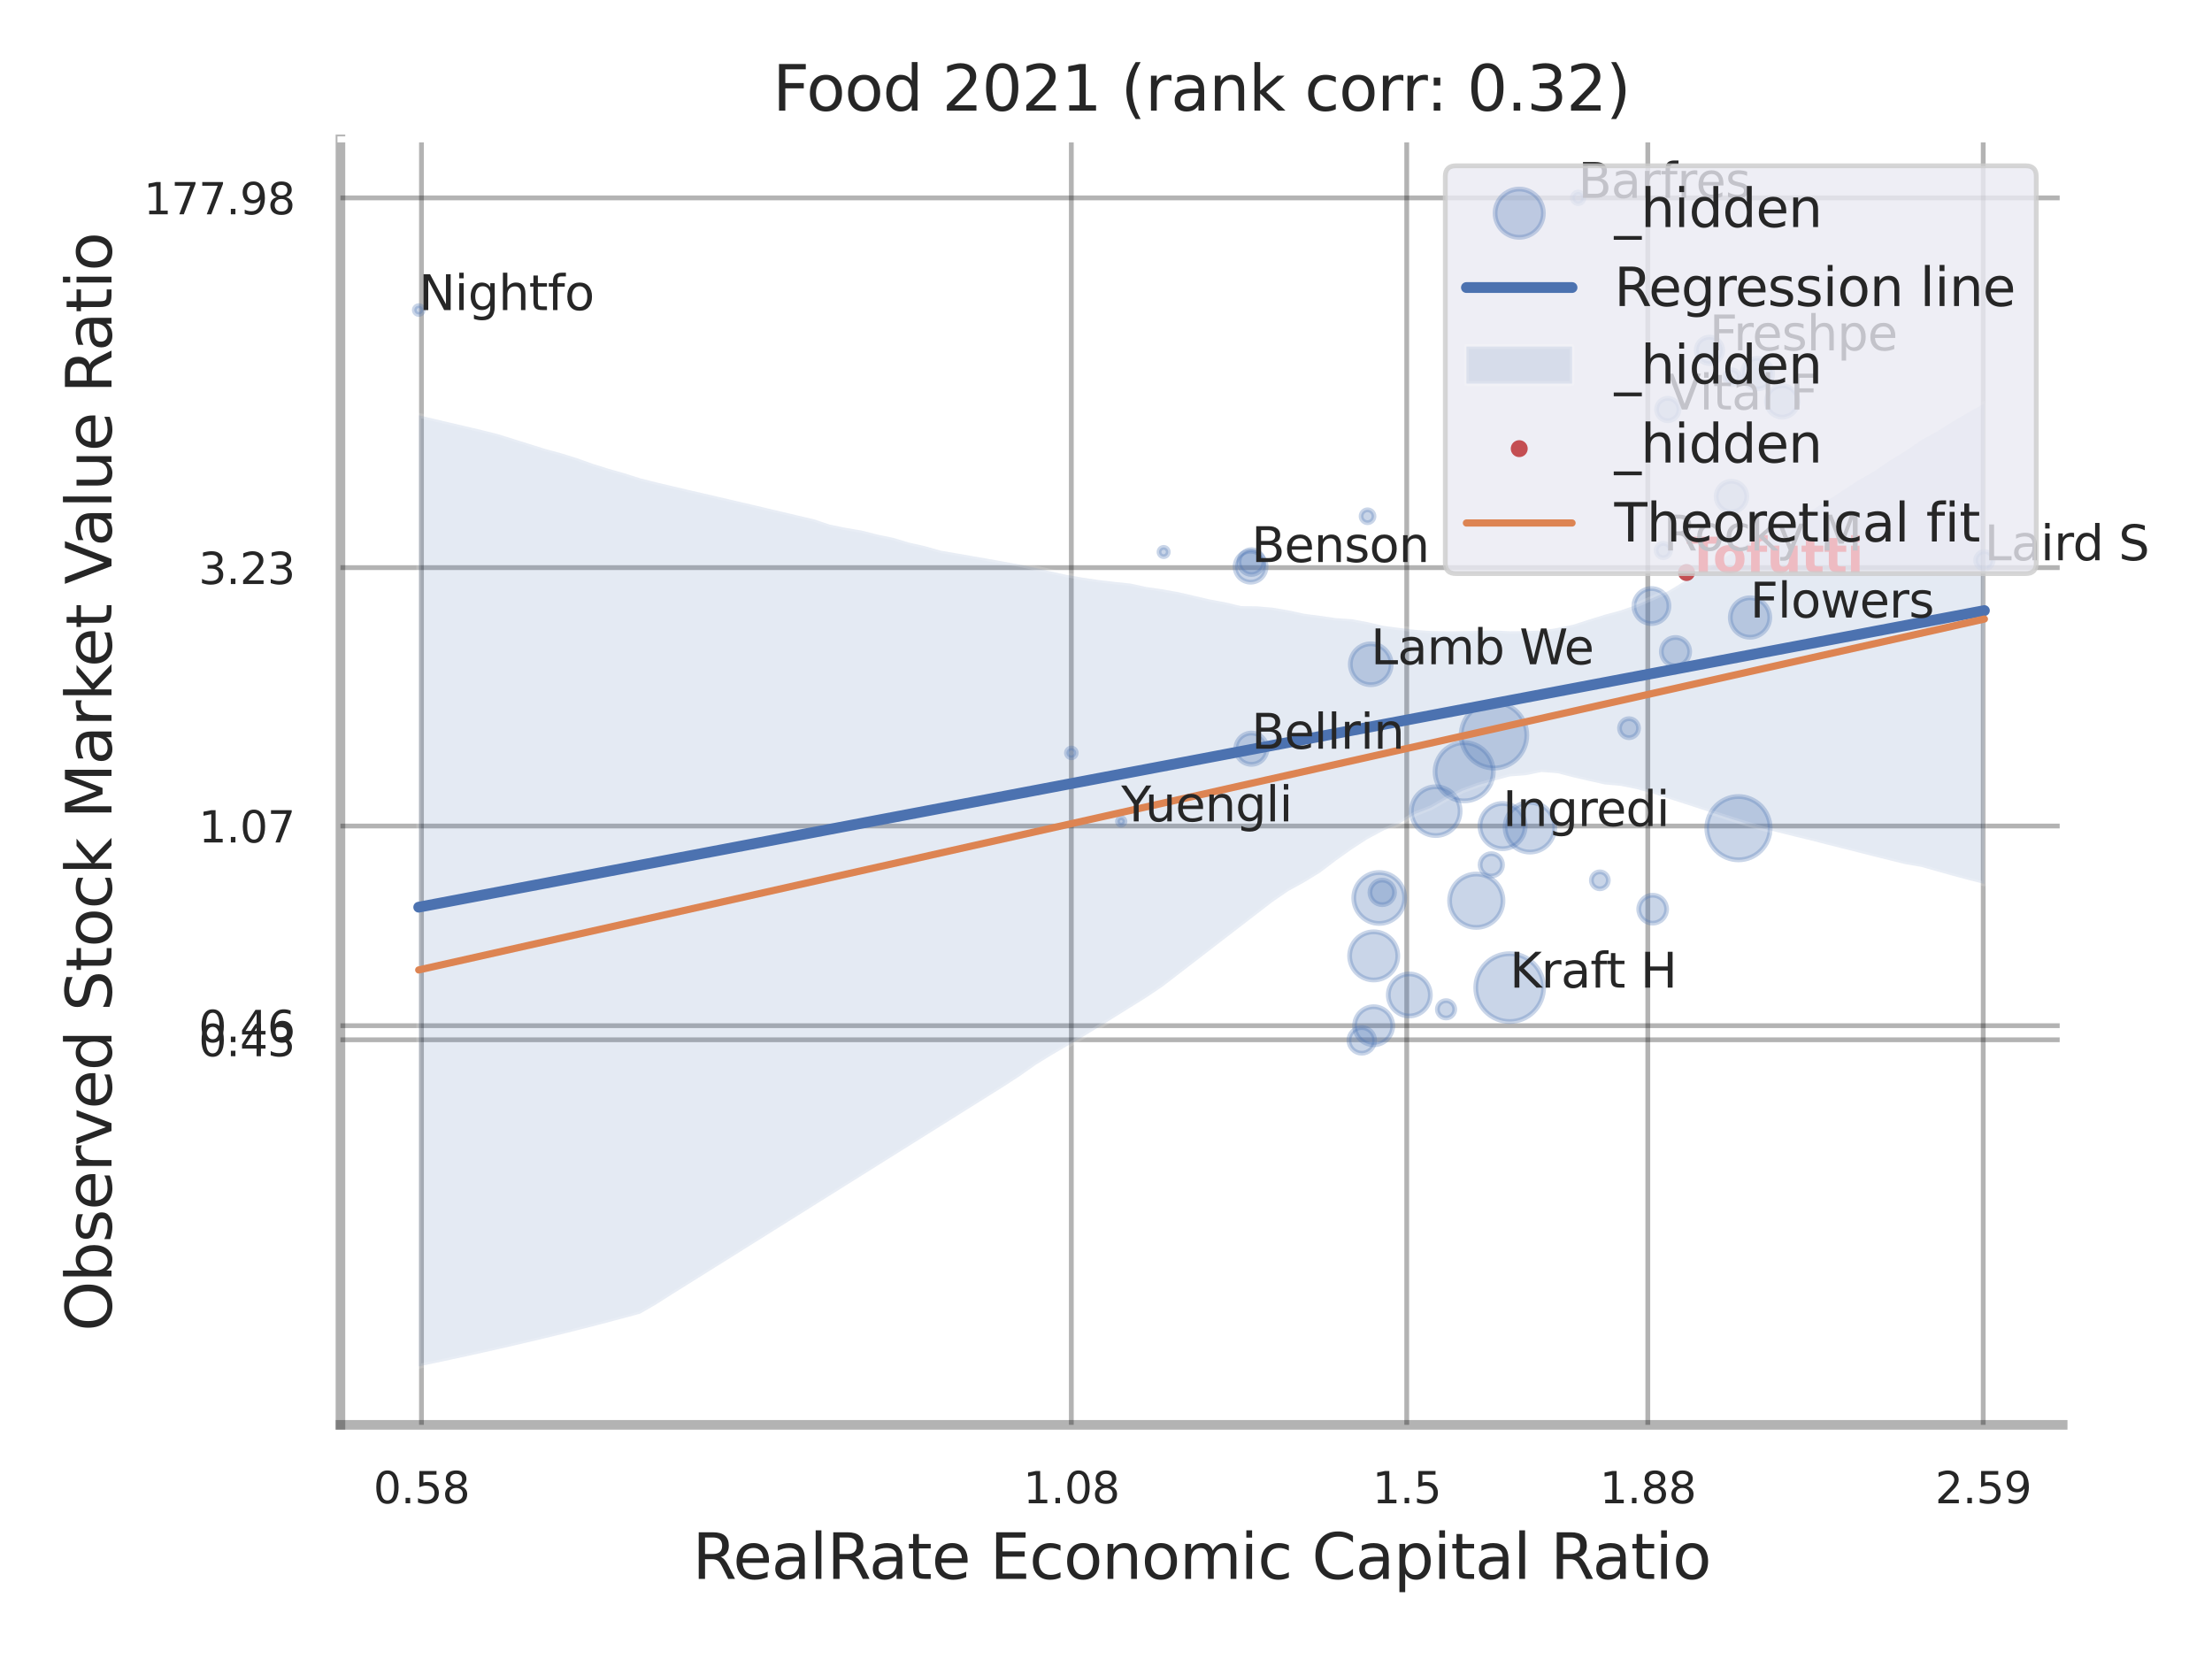 <?xml version="1.0" encoding="utf-8" standalone="no"?>
<!DOCTYPE svg PUBLIC "-//W3C//DTD SVG 1.1//EN"
  "http://www.w3.org/Graphics/SVG/1.1/DTD/svg11.dtd">
<svg xmlns:xlink="http://www.w3.org/1999/xlink" width="460.8pt" height="345.6pt" viewBox="0 0 460.8 345.6" xmlns="http://www.w3.org/2000/svg" version="1.1">
 <defs>
  <style type="text/css">*{stroke-linejoin: round; stroke-linecap: butt}</style>
 </defs>
 <g id="figure_1">
  <g id="patch_1">
   <path d="M 0 345.6 
L 460.8 345.6 
L 460.8 0 
L 0 0 
z
" style="fill: #ffffff"/>
  </g>
  <g id="axes_1">
   <g id="patch_2">
    <path d="M 70.92 296.82 
L 429.693 296.82 
L 429.693 29.04 
L 70.92 29.04 
z
" style="fill: #ffffff"/>
   </g>
   <g id="matplotlib.axis_1">
    <g id="xtick_1">
     <g id="line2d_1">
      <path d="M 87.8 296.82 
L 87.8 29.04 
" clip-path="url(#p01757c73e5)" style="fill: none; stroke: #000000; stroke-opacity: 0.3; stroke-linecap: round"/>
     </g>
     <g id="text_1">
      <!-- 0.58 -->
      <g style="fill: #262626" transform="translate(77.78 313.159) scale(0.09 -0.09)">
       <defs>
        <path id="DejaVuSans-30" d="M 2034 4250 
Q 1547 4250 1301 3770 
Q 1056 3291 1056 2328 
Q 1056 1369 1301 889 
Q 1547 409 2034 409 
Q 2525 409 2770 889 
Q 3016 1369 3016 2328 
Q 3016 3291 2770 3770 
Q 2525 4250 2034 4250 
z
M 2034 4750 
Q 2819 4750 3233 4129 
Q 3647 3509 3647 2328 
Q 3647 1150 3233 529 
Q 2819 -91 2034 -91 
Q 1250 -91 836 529 
Q 422 1150 422 2328 
Q 422 3509 836 4129 
Q 1250 4750 2034 4750 
z
" transform="scale(0.016)"/>
        <path id="DejaVuSans-2e" d="M 684 794 
L 1344 794 
L 1344 0 
L 684 0 
L 684 794 
z
" transform="scale(0.016)"/>
        <path id="DejaVuSans-35" d="M 691 4666 
L 3169 4666 
L 3169 4134 
L 1269 4134 
L 1269 2991 
Q 1406 3038 1543 3061 
Q 1681 3084 1819 3084 
Q 2600 3084 3056 2656 
Q 3513 2228 3513 1497 
Q 3513 744 3044 326 
Q 2575 -91 1722 -91 
Q 1428 -91 1123 -41 
Q 819 9 494 109 
L 494 744 
Q 775 591 1075 516 
Q 1375 441 1709 441 
Q 2250 441 2565 725 
Q 2881 1009 2881 1497 
Q 2881 1984 2565 2268 
Q 2250 2553 1709 2553 
Q 1456 2553 1204 2497 
Q 953 2441 691 2322 
L 691 4666 
z
" transform="scale(0.016)"/>
        <path id="DejaVuSans-38" d="M 2034 2216 
Q 1584 2216 1326 1975 
Q 1069 1734 1069 1313 
Q 1069 891 1326 650 
Q 1584 409 2034 409 
Q 2484 409 2743 651 
Q 3003 894 3003 1313 
Q 3003 1734 2745 1975 
Q 2488 2216 2034 2216 
z
M 1403 2484 
Q 997 2584 770 2862 
Q 544 3141 544 3541 
Q 544 4100 942 4425 
Q 1341 4750 2034 4750 
Q 2731 4750 3128 4425 
Q 3525 4100 3525 3541 
Q 3525 3141 3298 2862 
Q 3072 2584 2669 2484 
Q 3125 2378 3379 2068 
Q 3634 1759 3634 1313 
Q 3634 634 3220 271 
Q 2806 -91 2034 -91 
Q 1263 -91 848 271 
Q 434 634 434 1313 
Q 434 1759 690 2068 
Q 947 2378 1403 2484 
z
M 1172 3481 
Q 1172 3119 1398 2916 
Q 1625 2713 2034 2713 
Q 2441 2713 2670 2916 
Q 2900 3119 2900 3481 
Q 2900 3844 2670 4047 
Q 2441 4250 2034 4250 
Q 1625 4250 1398 4047 
Q 1172 3844 1172 3481 
z
" transform="scale(0.016)"/>
       </defs>
       <use xlink:href="#DejaVuSans-30"/>
       <use xlink:href="#DejaVuSans-2e" transform="translate(63.623 0)"/>
       <use xlink:href="#DejaVuSans-35" transform="translate(95.41 0)"/>
       <use xlink:href="#DejaVuSans-38" transform="translate(159.033 0)"/>
      </g>
     </g>
    </g>
    <g id="xtick_2">
     <g id="line2d_2">
      <path d="M 223.176 296.82 
L 223.176 29.04 
" clip-path="url(#p01757c73e5)" style="fill: none; stroke: #000000; stroke-opacity: 0.3; stroke-linecap: round"/>
     </g>
     <g id="text_2">
      <!-- 1.08 -->
      <g style="fill: #262626" transform="translate(213.157 313.159) scale(0.09 -0.09)">
       <defs>
        <path id="DejaVuSans-31" d="M 794 531 
L 1825 531 
L 1825 4091 
L 703 3866 
L 703 4441 
L 1819 4666 
L 2450 4666 
L 2450 531 
L 3481 531 
L 3481 0 
L 794 0 
L 794 531 
z
" transform="scale(0.016)"/>
       </defs>
       <use xlink:href="#DejaVuSans-31"/>
       <use xlink:href="#DejaVuSans-2e" transform="translate(63.623 0)"/>
       <use xlink:href="#DejaVuSans-30" transform="translate(95.41 0)"/>
       <use xlink:href="#DejaVuSans-38" transform="translate(159.033 0)"/>
      </g>
     </g>
    </g>
    <g id="xtick_3">
     <g id="line2d_3">
      <path d="M 293.048 296.82 
L 293.048 29.04 
" clip-path="url(#p01757c73e5)" style="fill: none; stroke: #000000; stroke-opacity: 0.3; stroke-linecap: round"/>
     </g>
     <g id="text_3">
      <!-- 1.5 -->
      <g style="fill: #262626" transform="translate(285.892 313.159) scale(0.09 -0.09)">
       <use xlink:href="#DejaVuSans-31"/>
       <use xlink:href="#DejaVuSans-2e" transform="translate(63.623 0)"/>
       <use xlink:href="#DejaVuSans-35" transform="translate(95.41 0)"/>
      </g>
     </g>
    </g>
    <g id="xtick_4">
     <g id="line2d_4">
      <path d="M 343.269 296.82 
L 343.269 29.04 
" clip-path="url(#p01757c73e5)" style="fill: none; stroke: #000000; stroke-opacity: 0.3; stroke-linecap: round"/>
     </g>
     <g id="text_4">
      <!-- 1.88 -->
      <g style="fill: #262626" transform="translate(333.249 313.159) scale(0.09 -0.09)">
       <use xlink:href="#DejaVuSans-31"/>
       <use xlink:href="#DejaVuSans-2e" transform="translate(63.623 0)"/>
       <use xlink:href="#DejaVuSans-38" transform="translate(95.41 0)"/>
       <use xlink:href="#DejaVuSans-38" transform="translate(159.033 0)"/>
      </g>
     </g>
    </g>
    <g id="xtick_5">
     <g id="line2d_5">
      <path d="M 413.14 296.82 
L 413.14 29.04 
" clip-path="url(#p01757c73e5)" style="fill: none; stroke: #000000; stroke-opacity: 0.3; stroke-linecap: round"/>
     </g>
     <g id="text_5">
      <!-- 2.59 -->
      <g style="fill: #262626" transform="translate(403.121 313.159) scale(0.09 -0.09)">
       <defs>
        <path id="DejaVuSans-32" d="M 1228 531 
L 3431 531 
L 3431 0 
L 469 0 
L 469 531 
Q 828 903 1448 1529 
Q 2069 2156 2228 2338 
Q 2531 2678 2651 2914 
Q 2772 3150 2772 3378 
Q 2772 3750 2511 3984 
Q 2250 4219 1831 4219 
Q 1534 4219 1204 4116 
Q 875 4013 500 3803 
L 500 4441 
Q 881 4594 1212 4672 
Q 1544 4750 1819 4750 
Q 2544 4750 2975 4387 
Q 3406 4025 3406 3419 
Q 3406 3131 3298 2873 
Q 3191 2616 2906 2266 
Q 2828 2175 2409 1742 
Q 1991 1309 1228 531 
z
" transform="scale(0.016)"/>
        <path id="DejaVuSans-39" d="M 703 97 
L 703 672 
Q 941 559 1184 500 
Q 1428 441 1663 441 
Q 2288 441 2617 861 
Q 2947 1281 2994 2138 
Q 2813 1869 2534 1725 
Q 2256 1581 1919 1581 
Q 1219 1581 811 2004 
Q 403 2428 403 3163 
Q 403 3881 828 4315 
Q 1253 4750 1959 4750 
Q 2769 4750 3195 4129 
Q 3622 3509 3622 2328 
Q 3622 1225 3098 567 
Q 2575 -91 1691 -91 
Q 1453 -91 1209 -44 
Q 966 3 703 97 
z
M 1959 2075 
Q 2384 2075 2632 2365 
Q 2881 2656 2881 3163 
Q 2881 3666 2632 3958 
Q 2384 4250 1959 4250 
Q 1534 4250 1286 3958 
Q 1038 3666 1038 3163 
Q 1038 2656 1286 2365 
Q 1534 2075 1959 2075 
z
" transform="scale(0.016)"/>
       </defs>
       <use xlink:href="#DejaVuSans-32"/>
       <use xlink:href="#DejaVuSans-2e" transform="translate(63.623 0)"/>
       <use xlink:href="#DejaVuSans-35" transform="translate(95.41 0)"/>
       <use xlink:href="#DejaVuSans-39" transform="translate(159.033 0)"/>
      </g>
     </g>
    </g>
    <g id="xtick_6"/>
    <g id="xtick_7"/>
    <g id="xtick_8"/>
    <g id="text_6">
     <!-- RealRate Economic Capital Ratio -->
     <g style="fill: #262626" transform="translate(144.253 328.908) scale(0.13 -0.13)">
      <defs>
       <path id="DejaVuSans-52" d="M 2841 2188 
Q 3044 2119 3236 1894 
Q 3428 1669 3622 1275 
L 4263 0 
L 3584 0 
L 2988 1197 
Q 2756 1666 2539 1819 
Q 2322 1972 1947 1972 
L 1259 1972 
L 1259 0 
L 628 0 
L 628 4666 
L 2053 4666 
Q 2853 4666 3247 4331 
Q 3641 3997 3641 3322 
Q 3641 2881 3436 2590 
Q 3231 2300 2841 2188 
z
M 1259 4147 
L 1259 2491 
L 2053 2491 
Q 2509 2491 2742 2702 
Q 2975 2913 2975 3322 
Q 2975 3731 2742 3939 
Q 2509 4147 2053 4147 
L 1259 4147 
z
" transform="scale(0.016)"/>
       <path id="DejaVuSans-65" d="M 3597 1894 
L 3597 1613 
L 953 1613 
Q 991 1019 1311 708 
Q 1631 397 2203 397 
Q 2534 397 2845 478 
Q 3156 559 3463 722 
L 3463 178 
Q 3153 47 2828 -22 
Q 2503 -91 2169 -91 
Q 1331 -91 842 396 
Q 353 884 353 1716 
Q 353 2575 817 3079 
Q 1281 3584 2069 3584 
Q 2775 3584 3186 3129 
Q 3597 2675 3597 1894 
z
M 3022 2063 
Q 3016 2534 2758 2815 
Q 2500 3097 2075 3097 
Q 1594 3097 1305 2825 
Q 1016 2553 972 2059 
L 3022 2063 
z
" transform="scale(0.016)"/>
       <path id="DejaVuSans-61" d="M 2194 1759 
Q 1497 1759 1228 1600 
Q 959 1441 959 1056 
Q 959 750 1161 570 
Q 1363 391 1709 391 
Q 2188 391 2477 730 
Q 2766 1069 2766 1631 
L 2766 1759 
L 2194 1759 
z
M 3341 1997 
L 3341 0 
L 2766 0 
L 2766 531 
Q 2569 213 2275 61 
Q 1981 -91 1556 -91 
Q 1019 -91 701 211 
Q 384 513 384 1019 
Q 384 1609 779 1909 
Q 1175 2209 1959 2209 
L 2766 2209 
L 2766 2266 
Q 2766 2663 2505 2880 
Q 2244 3097 1772 3097 
Q 1472 3097 1187 3025 
Q 903 2953 641 2809 
L 641 3341 
Q 956 3463 1253 3523 
Q 1550 3584 1831 3584 
Q 2591 3584 2966 3190 
Q 3341 2797 3341 1997 
z
" transform="scale(0.016)"/>
       <path id="DejaVuSans-6c" d="M 603 4863 
L 1178 4863 
L 1178 0 
L 603 0 
L 603 4863 
z
" transform="scale(0.016)"/>
       <path id="DejaVuSans-74" d="M 1172 4494 
L 1172 3500 
L 2356 3500 
L 2356 3053 
L 1172 3053 
L 1172 1153 
Q 1172 725 1289 603 
Q 1406 481 1766 481 
L 2356 481 
L 2356 0 
L 1766 0 
Q 1100 0 847 248 
Q 594 497 594 1153 
L 594 3053 
L 172 3053 
L 172 3500 
L 594 3500 
L 594 4494 
L 1172 4494 
z
" transform="scale(0.016)"/>
       <path id="DejaVuSans-20" transform="scale(0.016)"/>
       <path id="DejaVuSans-45" d="M 628 4666 
L 3578 4666 
L 3578 4134 
L 1259 4134 
L 1259 2753 
L 3481 2753 
L 3481 2222 
L 1259 2222 
L 1259 531 
L 3634 531 
L 3634 0 
L 628 0 
L 628 4666 
z
" transform="scale(0.016)"/>
       <path id="DejaVuSans-63" d="M 3122 3366 
L 3122 2828 
Q 2878 2963 2633 3030 
Q 2388 3097 2138 3097 
Q 1578 3097 1268 2742 
Q 959 2388 959 1747 
Q 959 1106 1268 751 
Q 1578 397 2138 397 
Q 2388 397 2633 464 
Q 2878 531 3122 666 
L 3122 134 
Q 2881 22 2623 -34 
Q 2366 -91 2075 -91 
Q 1284 -91 818 406 
Q 353 903 353 1747 
Q 353 2603 823 3093 
Q 1294 3584 2113 3584 
Q 2378 3584 2631 3529 
Q 2884 3475 3122 3366 
z
" transform="scale(0.016)"/>
       <path id="DejaVuSans-6f" d="M 1959 3097 
Q 1497 3097 1228 2736 
Q 959 2375 959 1747 
Q 959 1119 1226 758 
Q 1494 397 1959 397 
Q 2419 397 2687 759 
Q 2956 1122 2956 1747 
Q 2956 2369 2687 2733 
Q 2419 3097 1959 3097 
z
M 1959 3584 
Q 2709 3584 3137 3096 
Q 3566 2609 3566 1747 
Q 3566 888 3137 398 
Q 2709 -91 1959 -91 
Q 1206 -91 779 398 
Q 353 888 353 1747 
Q 353 2609 779 3096 
Q 1206 3584 1959 3584 
z
" transform="scale(0.016)"/>
       <path id="DejaVuSans-6e" d="M 3513 2113 
L 3513 0 
L 2938 0 
L 2938 2094 
Q 2938 2591 2744 2837 
Q 2550 3084 2163 3084 
Q 1697 3084 1428 2787 
Q 1159 2491 1159 1978 
L 1159 0 
L 581 0 
L 581 3500 
L 1159 3500 
L 1159 2956 
Q 1366 3272 1645 3428 
Q 1925 3584 2291 3584 
Q 2894 3584 3203 3211 
Q 3513 2838 3513 2113 
z
" transform="scale(0.016)"/>
       <path id="DejaVuSans-6d" d="M 3328 2828 
Q 3544 3216 3844 3400 
Q 4144 3584 4550 3584 
Q 5097 3584 5394 3201 
Q 5691 2819 5691 2113 
L 5691 0 
L 5113 0 
L 5113 2094 
Q 5113 2597 4934 2840 
Q 4756 3084 4391 3084 
Q 3944 3084 3684 2787 
Q 3425 2491 3425 1978 
L 3425 0 
L 2847 0 
L 2847 2094 
Q 2847 2600 2669 2842 
Q 2491 3084 2119 3084 
Q 1678 3084 1418 2786 
Q 1159 2488 1159 1978 
L 1159 0 
L 581 0 
L 581 3500 
L 1159 3500 
L 1159 2956 
Q 1356 3278 1631 3431 
Q 1906 3584 2284 3584 
Q 2666 3584 2933 3390 
Q 3200 3197 3328 2828 
z
" transform="scale(0.016)"/>
       <path id="DejaVuSans-69" d="M 603 3500 
L 1178 3500 
L 1178 0 
L 603 0 
L 603 3500 
z
M 603 4863 
L 1178 4863 
L 1178 4134 
L 603 4134 
L 603 4863 
z
" transform="scale(0.016)"/>
       <path id="DejaVuSans-43" d="M 4122 4306 
L 4122 3641 
Q 3803 3938 3442 4084 
Q 3081 4231 2675 4231 
Q 1875 4231 1450 3742 
Q 1025 3253 1025 2328 
Q 1025 1406 1450 917 
Q 1875 428 2675 428 
Q 3081 428 3442 575 
Q 3803 722 4122 1019 
L 4122 359 
Q 3791 134 3420 21 
Q 3050 -91 2638 -91 
Q 1578 -91 968 557 
Q 359 1206 359 2328 
Q 359 3453 968 4101 
Q 1578 4750 2638 4750 
Q 3056 4750 3426 4639 
Q 3797 4528 4122 4306 
z
" transform="scale(0.016)"/>
       <path id="DejaVuSans-70" d="M 1159 525 
L 1159 -1331 
L 581 -1331 
L 581 3500 
L 1159 3500 
L 1159 2969 
Q 1341 3281 1617 3432 
Q 1894 3584 2278 3584 
Q 2916 3584 3314 3078 
Q 3713 2572 3713 1747 
Q 3713 922 3314 415 
Q 2916 -91 2278 -91 
Q 1894 -91 1617 61 
Q 1341 213 1159 525 
z
M 3116 1747 
Q 3116 2381 2855 2742 
Q 2594 3103 2138 3103 
Q 1681 3103 1420 2742 
Q 1159 2381 1159 1747 
Q 1159 1113 1420 752 
Q 1681 391 2138 391 
Q 2594 391 2855 752 
Q 3116 1113 3116 1747 
z
" transform="scale(0.016)"/>
      </defs>
      <use xlink:href="#DejaVuSans-52"/>
      <use xlink:href="#DejaVuSans-65" transform="translate(64.982 0)"/>
      <use xlink:href="#DejaVuSans-61" transform="translate(126.506 0)"/>
      <use xlink:href="#DejaVuSans-6c" transform="translate(187.785 0)"/>
      <use xlink:href="#DejaVuSans-52" transform="translate(215.568 0)"/>
      <use xlink:href="#DejaVuSans-61" transform="translate(282.801 0)"/>
      <use xlink:href="#DejaVuSans-74" transform="translate(344.08 0)"/>
      <use xlink:href="#DejaVuSans-65" transform="translate(383.289 0)"/>
      <use xlink:href="#DejaVuSans-20" transform="translate(444.812 0)"/>
      <use xlink:href="#DejaVuSans-45" transform="translate(476.6 0)"/>
      <use xlink:href="#DejaVuSans-63" transform="translate(539.783 0)"/>
      <use xlink:href="#DejaVuSans-6f" transform="translate(594.764 0)"/>
      <use xlink:href="#DejaVuSans-6e" transform="translate(655.945 0)"/>
      <use xlink:href="#DejaVuSans-6f" transform="translate(719.324 0)"/>
      <use xlink:href="#DejaVuSans-6d" transform="translate(780.506 0)"/>
      <use xlink:href="#DejaVuSans-69" transform="translate(877.918 0)"/>
      <use xlink:href="#DejaVuSans-63" transform="translate(905.701 0)"/>
      <use xlink:href="#DejaVuSans-20" transform="translate(960.682 0)"/>
      <use xlink:href="#DejaVuSans-43" transform="translate(992.469 0)"/>
      <use xlink:href="#DejaVuSans-61" transform="translate(1062.293 0)"/>
      <use xlink:href="#DejaVuSans-70" transform="translate(1123.572 0)"/>
      <use xlink:href="#DejaVuSans-69" transform="translate(1187.049 0)"/>
      <use xlink:href="#DejaVuSans-74" transform="translate(1214.832 0)"/>
      <use xlink:href="#DejaVuSans-61" transform="translate(1254.041 0)"/>
      <use xlink:href="#DejaVuSans-6c" transform="translate(1315.32 0)"/>
      <use xlink:href="#DejaVuSans-20" transform="translate(1343.104 0)"/>
      <use xlink:href="#DejaVuSans-52" transform="translate(1374.891 0)"/>
      <use xlink:href="#DejaVuSans-61" transform="translate(1442.123 0)"/>
      <use xlink:href="#DejaVuSans-74" transform="translate(1503.402 0)"/>
      <use xlink:href="#DejaVuSans-69" transform="translate(1542.611 0)"/>
      <use xlink:href="#DejaVuSans-6f" transform="translate(1570.395 0)"/>
     </g>
    </g>
   </g>
   <g id="matplotlib.axis_2">
    <g id="ytick_1">
     <g id="line2d_6">
      <path d="M 70.92 216.61 
L 429.693 216.61 
" clip-path="url(#p01757c73e5)" style="fill: none; stroke: #000000; stroke-opacity: 0.3; stroke-linecap: round"/>
     </g>
     <g id="text_7">
      <!-- 0.43 -->
      <g style="fill: #262626" transform="translate(41.381 220.029) scale(0.09 -0.09)">
       <defs>
        <path id="DejaVuSans-34" d="M 2419 4116 
L 825 1625 
L 2419 1625 
L 2419 4116 
z
M 2253 4666 
L 3047 4666 
L 3047 1625 
L 3713 1625 
L 3713 1100 
L 3047 1100 
L 3047 0 
L 2419 0 
L 2419 1100 
L 313 1100 
L 313 1709 
L 2253 4666 
z
" transform="scale(0.016)"/>
        <path id="DejaVuSans-33" d="M 2597 2516 
Q 3050 2419 3304 2112 
Q 3559 1806 3559 1356 
Q 3559 666 3084 287 
Q 2609 -91 1734 -91 
Q 1441 -91 1130 -33 
Q 819 25 488 141 
L 488 750 
Q 750 597 1062 519 
Q 1375 441 1716 441 
Q 2309 441 2620 675 
Q 2931 909 2931 1356 
Q 2931 1769 2642 2001 
Q 2353 2234 1838 2234 
L 1294 2234 
L 1294 2753 
L 1863 2753 
Q 2328 2753 2575 2939 
Q 2822 3125 2822 3475 
Q 2822 3834 2567 4026 
Q 2313 4219 1838 4219 
Q 1578 4219 1281 4162 
Q 984 4106 628 3988 
L 628 4550 
Q 988 4650 1302 4700 
Q 1616 4750 1894 4750 
Q 2613 4750 3031 4423 
Q 3450 4097 3450 3541 
Q 3450 3153 3228 2886 
Q 3006 2619 2597 2516 
z
" transform="scale(0.016)"/>
       </defs>
       <use xlink:href="#DejaVuSans-30"/>
       <use xlink:href="#DejaVuSans-2e" transform="translate(63.623 0)"/>
       <use xlink:href="#DejaVuSans-34" transform="translate(95.41 0)"/>
       <use xlink:href="#DejaVuSans-33" transform="translate(159.033 0)"/>
      </g>
     </g>
    </g>
    <g id="ytick_2">
     <g id="line2d_7">
      <path d="M 70.92 213.673 
L 429.693 213.673 
" clip-path="url(#p01757c73e5)" style="fill: none; stroke: #000000; stroke-opacity: 0.3; stroke-linecap: round"/>
     </g>
     <g id="text_8">
      <!-- 0.46 -->
      <g style="fill: #262626" transform="translate(41.381 217.093) scale(0.09 -0.09)">
       <defs>
        <path id="DejaVuSans-36" d="M 2113 2584 
Q 1688 2584 1439 2293 
Q 1191 2003 1191 1497 
Q 1191 994 1439 701 
Q 1688 409 2113 409 
Q 2538 409 2786 701 
Q 3034 994 3034 1497 
Q 3034 2003 2786 2293 
Q 2538 2584 2113 2584 
z
M 3366 4563 
L 3366 3988 
Q 3128 4100 2886 4159 
Q 2644 4219 2406 4219 
Q 1781 4219 1451 3797 
Q 1122 3375 1075 2522 
Q 1259 2794 1537 2939 
Q 1816 3084 2150 3084 
Q 2853 3084 3261 2657 
Q 3669 2231 3669 1497 
Q 3669 778 3244 343 
Q 2819 -91 2113 -91 
Q 1303 -91 875 529 
Q 447 1150 447 2328 
Q 447 3434 972 4092 
Q 1497 4750 2381 4750 
Q 2619 4750 2861 4703 
Q 3103 4656 3366 4563 
z
" transform="scale(0.016)"/>
       </defs>
       <use xlink:href="#DejaVuSans-30"/>
       <use xlink:href="#DejaVuSans-2e" transform="translate(63.623 0)"/>
       <use xlink:href="#DejaVuSans-34" transform="translate(95.41 0)"/>
       <use xlink:href="#DejaVuSans-36" transform="translate(159.033 0)"/>
      </g>
     </g>
    </g>
    <g id="ytick_3">
     <g id="line2d_8">
      <path d="M 70.92 172.077 
L 429.693 172.077 
" clip-path="url(#p01757c73e5)" style="fill: none; stroke: #000000; stroke-opacity: 0.3; stroke-linecap: round"/>
     </g>
     <g id="text_9">
      <!-- 1.07 -->
      <g style="fill: #262626" transform="translate(41.381 175.497) scale(0.09 -0.09)">
       <defs>
        <path id="DejaVuSans-37" d="M 525 4666 
L 3525 4666 
L 3525 4397 
L 1831 0 
L 1172 0 
L 2766 4134 
L 525 4134 
L 525 4666 
z
" transform="scale(0.016)"/>
       </defs>
       <use xlink:href="#DejaVuSans-31"/>
       <use xlink:href="#DejaVuSans-2e" transform="translate(63.623 0)"/>
       <use xlink:href="#DejaVuSans-30" transform="translate(95.41 0)"/>
       <use xlink:href="#DejaVuSans-37" transform="translate(159.033 0)"/>
      </g>
     </g>
    </g>
    <g id="ytick_4">
     <g id="line2d_9">
      <path d="M 70.92 118.247 
L 429.693 118.247 
" clip-path="url(#p01757c73e5)" style="fill: none; stroke: #000000; stroke-opacity: 0.3; stroke-linecap: round"/>
     </g>
     <g id="text_10">
      <!-- 3.23 -->
      <g style="fill: #262626" transform="translate(41.381 121.666) scale(0.09 -0.09)">
       <use xlink:href="#DejaVuSans-33"/>
       <use xlink:href="#DejaVuSans-2e" transform="translate(63.623 0)"/>
       <use xlink:href="#DejaVuSans-32" transform="translate(95.41 0)"/>
       <use xlink:href="#DejaVuSans-33" transform="translate(159.033 0)"/>
      </g>
     </g>
    </g>
    <g id="ytick_5">
     <g id="line2d_10">
      <path d="M 70.92 41.224 
L 429.693 41.224 
" clip-path="url(#p01757c73e5)" style="fill: none; stroke: #000000; stroke-opacity: 0.3; stroke-linecap: round"/>
     </g>
     <g id="text_11">
      <!-- 177.98 -->
      <g style="fill: #262626" transform="translate(29.928 44.643) scale(0.09 -0.09)">
       <use xlink:href="#DejaVuSans-31"/>
       <use xlink:href="#DejaVuSans-37" transform="translate(63.623 0)"/>
       <use xlink:href="#DejaVuSans-37" transform="translate(127.246 0)"/>
       <use xlink:href="#DejaVuSans-2e" transform="translate(190.869 0)"/>
       <use xlink:href="#DejaVuSans-39" transform="translate(222.656 0)"/>
       <use xlink:href="#DejaVuSans-38" transform="translate(286.279 0)"/>
      </g>
     </g>
    </g>
    <g id="ytick_6"/>
    <g id="ytick_7"/>
    <g id="ytick_8"/>
    <g id="text_12">
     <!-- Observed Stock Market Value Ratio -->
     <g style="fill: #262626" transform="translate(23.225 277.332) rotate(-90) scale(0.13 -0.13)">
      <defs>
       <path id="DejaVuSans-4f" d="M 2522 4238 
Q 1834 4238 1429 3725 
Q 1025 3213 1025 2328 
Q 1025 1447 1429 934 
Q 1834 422 2522 422 
Q 3209 422 3611 934 
Q 4013 1447 4013 2328 
Q 4013 3213 3611 3725 
Q 3209 4238 2522 4238 
z
M 2522 4750 
Q 3503 4750 4090 4092 
Q 4678 3434 4678 2328 
Q 4678 1225 4090 567 
Q 3503 -91 2522 -91 
Q 1538 -91 948 565 
Q 359 1222 359 2328 
Q 359 3434 948 4092 
Q 1538 4750 2522 4750 
z
" transform="scale(0.016)"/>
       <path id="DejaVuSans-62" d="M 3116 1747 
Q 3116 2381 2855 2742 
Q 2594 3103 2138 3103 
Q 1681 3103 1420 2742 
Q 1159 2381 1159 1747 
Q 1159 1113 1420 752 
Q 1681 391 2138 391 
Q 2594 391 2855 752 
Q 3116 1113 3116 1747 
z
M 1159 2969 
Q 1341 3281 1617 3432 
Q 1894 3584 2278 3584 
Q 2916 3584 3314 3078 
Q 3713 2572 3713 1747 
Q 3713 922 3314 415 
Q 2916 -91 2278 -91 
Q 1894 -91 1617 61 
Q 1341 213 1159 525 
L 1159 0 
L 581 0 
L 581 4863 
L 1159 4863 
L 1159 2969 
z
" transform="scale(0.016)"/>
       <path id="DejaVuSans-73" d="M 2834 3397 
L 2834 2853 
Q 2591 2978 2328 3040 
Q 2066 3103 1784 3103 
Q 1356 3103 1142 2972 
Q 928 2841 928 2578 
Q 928 2378 1081 2264 
Q 1234 2150 1697 2047 
L 1894 2003 
Q 2506 1872 2764 1633 
Q 3022 1394 3022 966 
Q 3022 478 2636 193 
Q 2250 -91 1575 -91 
Q 1294 -91 989 -36 
Q 684 19 347 128 
L 347 722 
Q 666 556 975 473 
Q 1284 391 1588 391 
Q 1994 391 2212 530 
Q 2431 669 2431 922 
Q 2431 1156 2273 1281 
Q 2116 1406 1581 1522 
L 1381 1569 
Q 847 1681 609 1914 
Q 372 2147 372 2553 
Q 372 3047 722 3315 
Q 1072 3584 1716 3584 
Q 2034 3584 2315 3537 
Q 2597 3491 2834 3397 
z
" transform="scale(0.016)"/>
       <path id="DejaVuSans-72" d="M 2631 2963 
Q 2534 3019 2420 3045 
Q 2306 3072 2169 3072 
Q 1681 3072 1420 2755 
Q 1159 2438 1159 1844 
L 1159 0 
L 581 0 
L 581 3500 
L 1159 3500 
L 1159 2956 
Q 1341 3275 1631 3429 
Q 1922 3584 2338 3584 
Q 2397 3584 2469 3576 
Q 2541 3569 2628 3553 
L 2631 2963 
z
" transform="scale(0.016)"/>
       <path id="DejaVuSans-76" d="M 191 3500 
L 800 3500 
L 1894 563 
L 2988 3500 
L 3597 3500 
L 2284 0 
L 1503 0 
L 191 3500 
z
" transform="scale(0.016)"/>
       <path id="DejaVuSans-64" d="M 2906 2969 
L 2906 4863 
L 3481 4863 
L 3481 0 
L 2906 0 
L 2906 525 
Q 2725 213 2448 61 
Q 2172 -91 1784 -91 
Q 1150 -91 751 415 
Q 353 922 353 1747 
Q 353 2572 751 3078 
Q 1150 3584 1784 3584 
Q 2172 3584 2448 3432 
Q 2725 3281 2906 2969 
z
M 947 1747 
Q 947 1113 1208 752 
Q 1469 391 1925 391 
Q 2381 391 2643 752 
Q 2906 1113 2906 1747 
Q 2906 2381 2643 2742 
Q 2381 3103 1925 3103 
Q 1469 3103 1208 2742 
Q 947 2381 947 1747 
z
" transform="scale(0.016)"/>
       <path id="DejaVuSans-53" d="M 3425 4513 
L 3425 3897 
Q 3066 4069 2747 4153 
Q 2428 4238 2131 4238 
Q 1616 4238 1336 4038 
Q 1056 3838 1056 3469 
Q 1056 3159 1242 3001 
Q 1428 2844 1947 2747 
L 2328 2669 
Q 3034 2534 3370 2195 
Q 3706 1856 3706 1288 
Q 3706 609 3251 259 
Q 2797 -91 1919 -91 
Q 1588 -91 1214 -16 
Q 841 59 441 206 
L 441 856 
Q 825 641 1194 531 
Q 1563 422 1919 422 
Q 2459 422 2753 634 
Q 3047 847 3047 1241 
Q 3047 1584 2836 1778 
Q 2625 1972 2144 2069 
L 1759 2144 
Q 1053 2284 737 2584 
Q 422 2884 422 3419 
Q 422 4038 858 4394 
Q 1294 4750 2059 4750 
Q 2388 4750 2728 4690 
Q 3069 4631 3425 4513 
z
" transform="scale(0.016)"/>
       <path id="DejaVuSans-6b" d="M 581 4863 
L 1159 4863 
L 1159 1991 
L 2875 3500 
L 3609 3500 
L 1753 1863 
L 3688 0 
L 2938 0 
L 1159 1709 
L 1159 0 
L 581 0 
L 581 4863 
z
" transform="scale(0.016)"/>
       <path id="DejaVuSans-4d" d="M 628 4666 
L 1569 4666 
L 2759 1491 
L 3956 4666 
L 4897 4666 
L 4897 0 
L 4281 0 
L 4281 4097 
L 3078 897 
L 2444 897 
L 1241 4097 
L 1241 0 
L 628 0 
L 628 4666 
z
" transform="scale(0.016)"/>
       <path id="DejaVuSans-56" d="M 1831 0 
L 50 4666 
L 709 4666 
L 2188 738 
L 3669 4666 
L 4325 4666 
L 2547 0 
L 1831 0 
z
" transform="scale(0.016)"/>
       <path id="DejaVuSans-75" d="M 544 1381 
L 544 3500 
L 1119 3500 
L 1119 1403 
Q 1119 906 1312 657 
Q 1506 409 1894 409 
Q 2359 409 2629 706 
Q 2900 1003 2900 1516 
L 2900 3500 
L 3475 3500 
L 3475 0 
L 2900 0 
L 2900 538 
Q 2691 219 2414 64 
Q 2138 -91 1772 -91 
Q 1169 -91 856 284 
Q 544 659 544 1381 
z
M 1991 3584 
L 1991 3584 
z
" transform="scale(0.016)"/>
      </defs>
      <use xlink:href="#DejaVuSans-4f"/>
      <use xlink:href="#DejaVuSans-62" transform="translate(78.711 0)"/>
      <use xlink:href="#DejaVuSans-73" transform="translate(142.188 0)"/>
      <use xlink:href="#DejaVuSans-65" transform="translate(194.287 0)"/>
      <use xlink:href="#DejaVuSans-72" transform="translate(255.811 0)"/>
      <use xlink:href="#DejaVuSans-76" transform="translate(296.924 0)"/>
      <use xlink:href="#DejaVuSans-65" transform="translate(356.104 0)"/>
      <use xlink:href="#DejaVuSans-64" transform="translate(417.627 0)"/>
      <use xlink:href="#DejaVuSans-20" transform="translate(481.104 0)"/>
      <use xlink:href="#DejaVuSans-53" transform="translate(512.891 0)"/>
      <use xlink:href="#DejaVuSans-74" transform="translate(576.367 0)"/>
      <use xlink:href="#DejaVuSans-6f" transform="translate(615.576 0)"/>
      <use xlink:href="#DejaVuSans-63" transform="translate(676.758 0)"/>
      <use xlink:href="#DejaVuSans-6b" transform="translate(731.738 0)"/>
      <use xlink:href="#DejaVuSans-20" transform="translate(789.648 0)"/>
      <use xlink:href="#DejaVuSans-4d" transform="translate(821.436 0)"/>
      <use xlink:href="#DejaVuSans-61" transform="translate(907.715 0)"/>
      <use xlink:href="#DejaVuSans-72" transform="translate(968.994 0)"/>
      <use xlink:href="#DejaVuSans-6b" transform="translate(1010.107 0)"/>
      <use xlink:href="#DejaVuSans-65" transform="translate(1064.393 0)"/>
      <use xlink:href="#DejaVuSans-74" transform="translate(1125.916 0)"/>
      <use xlink:href="#DejaVuSans-20" transform="translate(1165.125 0)"/>
      <use xlink:href="#DejaVuSans-56" transform="translate(1196.912 0)"/>
      <use xlink:href="#DejaVuSans-61" transform="translate(1257.57 0)"/>
      <use xlink:href="#DejaVuSans-6c" transform="translate(1318.85 0)"/>
      <use xlink:href="#DejaVuSans-75" transform="translate(1346.633 0)"/>
      <use xlink:href="#DejaVuSans-65" transform="translate(1410.012 0)"/>
      <use xlink:href="#DejaVuSans-20" transform="translate(1471.535 0)"/>
      <use xlink:href="#DejaVuSans-52" transform="translate(1503.322 0)"/>
      <use xlink:href="#DejaVuSans-61" transform="translate(1570.555 0)"/>
      <use xlink:href="#DejaVuSans-74" transform="translate(1631.834 0)"/>
      <use xlink:href="#DejaVuSans-69" transform="translate(1671.043 0)"/>
      <use xlink:href="#DejaVuSans-6f" transform="translate(1698.826 0)"/>
     </g>
    </g>
   </g>
   <g id="PathCollection_1">
    <path d="M 310.667 182.493 
C 311.285 182.493 311.878 182.247 312.315 181.81 
C 312.753 181.373 312.998 180.78 312.998 180.161 
C 312.998 179.543 312.753 178.95 312.315 178.513 
C 311.878 178.075 311.285 177.83 310.667 177.83 
C 310.048 177.83 309.455 178.075 309.018 178.513 
C 308.581 178.95 308.335 179.543 308.335 180.161 
C 308.335 180.78 308.581 181.373 309.018 181.81 
C 309.455 182.247 310.048 182.493 310.667 182.493 
z
" clip-path="url(#p01757c73e5)" style="fill: #4c72b0; fill-opacity: 0.3; stroke: #4c72b0; stroke-opacity: 0.3"/>
    <path d="M 299.092 174.063 
C 300.44 174.063 301.733 173.528 302.686 172.575 
C 303.639 171.621 304.175 170.329 304.175 168.981 
C 304.175 167.633 303.639 166.34 302.686 165.387 
C 301.733 164.434 300.44 163.898 299.092 163.898 
C 297.744 163.898 296.451 164.434 295.498 165.387 
C 294.545 166.34 294.01 167.633 294.01 168.981 
C 294.01 170.329 294.545 171.621 295.498 172.575 
C 296.451 173.528 297.744 174.063 299.092 174.063 
z
" clip-path="url(#p01757c73e5)" style="fill: #4c72b0; fill-opacity: 0.3; stroke: #4c72b0; stroke-opacity: 0.3"/>
    <path d="M 307.538 193.198 
C 309.013 193.198 310.428 192.612 311.471 191.569 
C 312.514 190.526 313.1 189.111 313.1 187.636 
C 313.1 186.161 312.514 184.746 311.471 183.703 
C 310.428 182.66 309.013 182.074 307.538 182.074 
C 306.063 182.074 304.648 182.66 303.605 183.703 
C 302.562 184.746 301.976 186.161 301.976 187.636 
C 301.976 189.111 302.562 190.526 303.605 191.569 
C 304.648 192.612 306.063 193.198 307.538 193.198 
z
" clip-path="url(#p01757c73e5)" style="fill: #4c72b0; fill-opacity: 0.3; stroke: #4c72b0; stroke-opacity: 0.3"/>
    <path d="M 283.681 219.407 
C 284.39 219.407 285.07 219.125 285.571 218.624 
C 286.072 218.123 286.354 217.443 286.354 216.734 
C 286.354 216.025 286.072 215.345 285.571 214.844 
C 285.07 214.343 284.39 214.061 283.681 214.061 
C 282.972 214.061 282.292 214.343 281.791 214.844 
C 281.29 215.345 281.008 216.025 281.008 216.734 
C 281.008 217.443 281.29 218.123 281.791 218.624 
C 282.292 219.125 282.972 219.407 283.681 219.407 
z
" clip-path="url(#p01757c73e5)" style="fill: #4c72b0; fill-opacity: 0.3; stroke: #4c72b0; stroke-opacity: 0.3"/>
    <path d="M 305.018 166.836 
C 306.627 166.836 308.17 166.196 309.307 165.059 
C 310.444 163.922 311.084 162.379 311.084 160.77 
C 311.084 159.162 310.444 157.619 309.307 156.481 
C 308.17 155.344 306.627 154.705 305.018 154.705 
C 303.41 154.705 301.867 155.344 300.729 156.481 
C 299.592 157.619 298.953 159.162 298.953 160.77 
C 298.953 162.379 299.592 163.922 300.729 165.059 
C 301.867 166.196 303.41 166.836 305.018 166.836 
z
" clip-path="url(#p01757c73e5)" style="fill: #4c72b0; fill-opacity: 0.3; stroke: #4c72b0; stroke-opacity: 0.3"/>
    <path d="M 371.263 86.896 
C 372.134 86.896 372.969 86.55 373.585 85.934 
C 374.2 85.319 374.546 84.484 374.546 83.613 
C 374.546 82.742 374.2 81.907 373.585 81.291 
C 372.969 80.675 372.134 80.33 371.263 80.33 
C 370.392 80.33 369.557 80.675 368.941 81.291 
C 368.326 81.907 367.98 82.742 367.98 83.613 
C 367.98 84.484 368.326 85.319 368.941 85.934 
C 369.557 86.55 370.392 86.896 371.263 86.896 
z
" clip-path="url(#p01757c73e5)" style="fill: #4c72b0; fill-opacity: 0.3; stroke: #4c72b0; stroke-opacity: 0.3"/>
    <path d="M 318.711 177.508 
C 320.083 177.508 321.399 176.962 322.37 175.992 
C 323.34 175.022 323.885 173.706 323.885 172.333 
C 323.885 170.961 323.34 169.645 322.37 168.675 
C 321.399 167.704 320.083 167.159 318.711 167.159 
C 317.339 167.159 316.022 167.704 315.052 168.675 
C 314.082 169.645 313.537 170.961 313.537 172.333 
C 313.537 173.706 314.082 175.022 315.052 175.992 
C 316.022 176.962 317.339 177.508 318.711 177.508 
z
" clip-path="url(#p01757c73e5)" style="fill: #4c72b0; fill-opacity: 0.3; stroke: #4c72b0; stroke-opacity: 0.3"/>
    <path d="M 349.037 138.695 
C 349.819 138.695 350.57 138.384 351.123 137.831 
C 351.676 137.278 351.987 136.528 351.987 135.746 
C 351.987 134.964 351.676 134.214 351.123 133.66 
C 350.57 133.107 349.819 132.797 349.037 132.797 
C 348.255 132.797 347.505 133.107 346.952 133.66 
C 346.399 134.214 346.088 134.964 346.088 135.746 
C 346.088 136.528 346.399 137.278 346.952 137.831 
C 347.505 138.384 348.255 138.695 349.037 138.695 
z
" clip-path="url(#p01757c73e5)" style="fill: #4c72b0; fill-opacity: 0.3; stroke: #4c72b0; stroke-opacity: 0.3"/>
    <path d="M 362.154 179.125 
C 363.903 179.125 365.581 178.43 366.818 177.193 
C 368.056 175.956 368.751 174.278 368.751 172.528 
C 368.751 170.779 368.056 169.1 366.818 167.863 
C 365.581 166.626 363.903 165.931 362.154 165.931 
C 360.404 165.931 358.726 166.626 357.489 167.863 
C 356.252 169.1 355.557 170.779 355.557 172.528 
C 355.557 174.278 356.252 175.956 357.489 177.193 
C 358.726 178.43 360.404 179.125 362.154 179.125 
z
" clip-path="url(#p01757c73e5)" style="fill: #4c72b0; fill-opacity: 0.3; stroke: #4c72b0; stroke-opacity: 0.3"/>
    <path d="M 351.334 120.536 
C 351.67 120.536 351.992 120.403 352.229 120.166 
C 352.467 119.928 352.6 119.606 352.6 119.27 
C 352.6 118.935 352.467 118.613 352.229 118.375 
C 351.992 118.138 351.67 118.005 351.334 118.005 
C 350.999 118.005 350.677 118.138 350.439 118.375 
C 350.202 118.613 350.068 118.935 350.068 119.27 
C 350.068 119.606 350.202 119.928 350.439 120.166 
C 350.677 120.403 350.999 120.536 351.334 120.536 
z
" clip-path="url(#p01757c73e5)" style="fill: #4c72b0; fill-opacity: 0.3; stroke: #4c72b0; stroke-opacity: 0.3"/>
    <path d="M 360.699 106.629 
C 361.545 106.629 362.357 106.292 362.955 105.694 
C 363.553 105.096 363.889 104.285 363.889 103.439 
C 363.889 102.593 363.553 101.782 362.955 101.184 
C 362.357 100.586 361.545 100.249 360.699 100.249 
C 359.854 100.249 359.042 100.586 358.444 101.184 
C 357.846 101.782 357.51 102.593 357.51 103.439 
C 357.51 104.285 357.846 105.096 358.444 105.694 
C 359.042 106.292 359.854 106.629 360.699 106.629 
z
" clip-path="url(#p01757c73e5)" style="fill: #4c72b0; fill-opacity: 0.3; stroke: #4c72b0; stroke-opacity: 0.3"/>
    <path d="M 287.312 192.369 
C 288.718 192.369 290.067 191.81 291.062 190.816 
C 292.056 189.821 292.615 188.472 292.615 187.066 
C 292.615 185.66 292.056 184.311 291.062 183.317 
C 290.067 182.322 288.718 181.764 287.312 181.764 
C 285.906 181.764 284.557 182.322 283.563 183.317 
C 282.568 184.311 282.01 185.66 282.01 187.066 
C 282.01 188.472 282.568 189.821 283.563 190.816 
C 284.557 191.81 285.906 192.369 287.312 192.369 
z
" clip-path="url(#p01757c73e5)" style="fill: #4c72b0; fill-opacity: 0.3; stroke: #4c72b0; stroke-opacity: 0.3"/>
    <path d="M 339.356 153.68 
C 339.881 153.68 340.386 153.471 340.757 153.099 
C 341.129 152.728 341.338 152.223 341.338 151.698 
C 341.338 151.172 341.129 150.668 340.757 150.296 
C 340.386 149.924 339.881 149.716 339.356 149.716 
C 338.83 149.716 338.326 149.924 337.954 150.296 
C 337.582 150.668 337.373 151.172 337.373 151.698 
C 337.373 152.223 337.582 152.728 337.954 153.099 
C 338.326 153.471 338.83 153.68 339.356 153.68 
z
" clip-path="url(#p01757c73e5)" style="fill: #4c72b0; fill-opacity: 0.3; stroke: #4c72b0; stroke-opacity: 0.3"/>
    <path d="M 344.284 192.306 
C 345.054 192.306 345.793 192 346.338 191.455 
C 346.883 190.91 347.189 190.171 347.189 189.401 
C 347.189 188.631 346.883 187.892 346.338 187.347 
C 345.793 186.802 345.054 186.496 344.284 186.496 
C 343.514 186.496 342.775 186.802 342.23 187.347 
C 341.685 187.892 341.379 188.631 341.379 189.401 
C 341.379 190.171 341.685 190.91 342.23 191.455 
C 342.775 192 343.514 192.306 344.284 192.306 
z
" clip-path="url(#p01757c73e5)" style="fill: #4c72b0; fill-opacity: 0.3; stroke: #4c72b0; stroke-opacity: 0.3"/>
    <path d="M 366.09 81.004 
C 366.934 81.004 367.743 80.669 368.339 80.072 
C 368.936 79.476 369.271 78.667 369.271 77.823 
C 369.271 76.98 368.936 76.171 368.339 75.574 
C 367.743 74.978 366.934 74.643 366.09 74.643 
C 365.247 74.643 364.438 74.978 363.841 75.574 
C 363.245 76.171 362.91 76.98 362.91 77.823 
C 362.91 78.667 363.245 79.476 363.841 80.072 
C 364.438 80.669 365.247 81.004 366.09 81.004 
z
" clip-path="url(#p01757c73e5)" style="fill: #4c72b0; fill-opacity: 0.3; stroke: #4c72b0; stroke-opacity: 0.3"/>
    <path d="M 344.024 129.9 
C 344.991 129.9 345.918 129.516 346.602 128.832 
C 347.286 128.148 347.67 127.221 347.67 126.254 
C 347.67 125.287 347.286 124.36 346.602 123.676 
C 345.918 122.992 344.991 122.608 344.024 122.608 
C 343.057 122.608 342.13 122.992 341.446 123.676 
C 340.762 124.36 340.378 125.287 340.378 126.254 
C 340.378 127.221 340.762 128.148 341.446 128.832 
C 342.13 129.516 343.057 129.9 344.024 129.9 
z
" clip-path="url(#p01757c73e5)" style="fill: #4c72b0; fill-opacity: 0.3; stroke: #4c72b0; stroke-opacity: 0.3"/>
    <path d="M 287.943 188.463 
C 288.623 188.463 289.274 188.193 289.755 187.712 
C 290.235 187.232 290.505 186.58 290.505 185.901 
C 290.505 185.222 290.235 184.57 289.755 184.09 
C 289.274 183.609 288.623 183.339 287.943 183.339 
C 287.264 183.339 286.612 183.609 286.132 184.09 
C 285.651 184.57 285.381 185.222 285.381 185.901 
C 285.381 186.58 285.651 187.232 286.132 187.712 
C 286.612 188.193 287.264 188.463 287.943 188.463 
z
" clip-path="url(#p01757c73e5)" style="fill: #4c72b0; fill-opacity: 0.3; stroke: #4c72b0; stroke-opacity: 0.3"/>
    <path d="M 333.277 185.154 
C 333.745 185.154 334.195 184.967 334.526 184.636 
C 334.858 184.305 335.044 183.855 335.044 183.387 
C 335.044 182.918 334.858 182.469 334.526 182.137 
C 334.195 181.806 333.745 181.62 333.277 181.62 
C 332.808 181.62 332.359 181.806 332.028 182.137 
C 331.696 182.469 331.51 182.918 331.51 183.387 
C 331.51 183.855 331.696 184.305 332.028 184.636 
C 332.359 184.967 332.808 185.154 333.277 185.154 
z
" clip-path="url(#p01757c73e5)" style="fill: #4c72b0; fill-opacity: 0.3; stroke: #4c72b0; stroke-opacity: 0.3"/>
    <path d="M 313.018 176.795 
C 314.267 176.795 315.465 176.299 316.348 175.416 
C 317.231 174.533 317.727 173.335 317.727 172.087 
C 317.727 170.838 317.231 169.64 316.348 168.757 
C 315.465 167.874 314.267 167.378 313.018 167.378 
C 311.77 167.378 310.572 167.874 309.689 168.757 
C 308.806 169.64 308.31 170.838 308.31 172.087 
C 308.31 173.335 308.806 174.533 309.689 175.416 
C 310.572 176.299 311.77 176.795 313.018 176.795 
z
" clip-path="url(#p01757c73e5)" style="fill: #4c72b0; fill-opacity: 0.3; stroke: #4c72b0; stroke-opacity: 0.3"/>
    <path d="M 311.224 160.005 
C 313.038 160.005 314.779 159.284 316.062 158.001 
C 317.345 156.718 318.066 154.977 318.066 153.162 
C 318.066 151.348 317.345 149.607 316.062 148.324 
C 314.779 147.041 313.038 146.32 311.224 146.32 
C 309.409 146.32 307.669 147.041 306.385 148.324 
C 305.102 149.607 304.381 151.348 304.381 153.162 
C 304.381 154.977 305.102 156.718 306.385 158.001 
C 307.669 159.284 309.409 160.005 311.224 160.005 
z
" clip-path="url(#p01757c73e5)" style="fill: #4c72b0; fill-opacity: 0.3; stroke: #4c72b0; stroke-opacity: 0.3"/>
    <path d="M 301.236 212.068 
C 301.716 212.068 302.176 211.878 302.515 211.539 
C 302.854 211.199 303.045 210.739 303.045 210.26 
C 303.045 209.78 302.854 209.32 302.515 208.981 
C 302.176 208.642 301.716 208.451 301.236 208.451 
C 300.757 208.451 300.297 208.642 299.957 208.981 
C 299.618 209.32 299.428 209.78 299.428 210.26 
C 299.428 210.739 299.618 211.199 299.957 211.539 
C 300.297 211.878 300.757 212.068 301.236 212.068 
z
" clip-path="url(#p01757c73e5)" style="fill: #4c72b0; fill-opacity: 0.3; stroke: #4c72b0; stroke-opacity: 0.3"/>
    <path d="M 364.564 132.752 
C 365.654 132.752 366.7 132.319 367.471 131.548 
C 368.242 130.777 368.675 129.732 368.675 128.641 
C 368.675 127.551 368.242 126.505 367.471 125.734 
C 366.7 124.963 365.654 124.53 364.564 124.53 
C 363.474 124.53 362.428 124.963 361.657 125.734 
C 360.886 126.505 360.453 127.551 360.453 128.641 
C 360.453 129.732 360.886 130.777 361.657 131.548 
C 362.428 132.319 363.474 132.752 364.564 132.752 
z
" clip-path="url(#p01757c73e5)" style="fill: #4c72b0; fill-opacity: 0.3; stroke: #4c72b0; stroke-opacity: 0.3"/>
    <path d="M 286.157 217.651 
C 287.209 217.651 288.218 217.233 288.962 216.489 
C 289.706 215.745 290.124 214.736 290.124 213.684 
C 290.124 212.632 289.706 211.623 288.962 210.879 
C 288.218 210.135 287.209 209.717 286.157 209.717 
C 285.105 209.717 284.096 210.135 283.352 210.879 
C 282.608 211.623 282.19 212.632 282.19 213.684 
C 282.19 214.736 282.608 215.745 283.352 216.489 
C 284.096 217.233 285.105 217.651 286.157 217.651 
z
" clip-path="url(#p01757c73e5)" style="fill: #4c72b0; fill-opacity: 0.3; stroke: #4c72b0; stroke-opacity: 0.3"/>
    <path d="M 293.59 211.648 
C 294.751 211.648 295.866 211.186 296.687 210.365 
C 297.508 209.543 297.97 208.429 297.97 207.268 
C 297.97 206.106 297.508 204.992 296.687 204.171 
C 295.866 203.349 294.751 202.888 293.59 202.888 
C 292.428 202.888 291.314 203.349 290.493 204.171 
C 289.671 204.992 289.21 206.106 289.21 207.268 
C 289.21 208.429 289.671 209.543 290.493 210.365 
C 291.314 211.186 292.428 211.648 293.59 211.648 
z
" clip-path="url(#p01757c73e5)" style="fill: #4c72b0; fill-opacity: 0.3; stroke: #4c72b0; stroke-opacity: 0.3"/>
    <path d="M 328.759 42.42 
C 329.08 42.42 329.387 42.293 329.614 42.066 
C 329.84 41.84 329.968 41.532 329.968 41.212 
C 329.968 40.891 329.84 40.584 329.614 40.357 
C 329.387 40.131 329.08 40.003 328.759 40.003 
C 328.439 40.003 328.131 40.131 327.905 40.357 
C 327.678 40.584 327.551 40.891 327.551 41.212 
C 327.551 41.532 327.678 41.84 327.905 42.066 
C 328.131 42.293 328.439 42.42 328.759 42.42 
z
" clip-path="url(#p01757c73e5)" style="fill: #4c72b0; fill-opacity: 0.3; stroke: #4c72b0; stroke-opacity: 0.3"/>
    <path d="M 360.817 80.145 
C 361.23 80.145 361.625 79.982 361.917 79.69 
C 362.208 79.398 362.372 79.003 362.372 78.59 
C 362.372 78.178 362.208 77.783 361.917 77.491 
C 361.625 77.199 361.23 77.036 360.817 77.036 
C 360.405 77.036 360.009 77.199 359.718 77.491 
C 359.426 77.783 359.262 78.178 359.262 78.59 
C 359.262 79.003 359.426 79.398 359.718 79.69 
C 360.009 79.982 360.405 80.145 360.817 80.145 
z
" clip-path="url(#p01757c73e5)" style="fill: #4c72b0; fill-opacity: 0.3; stroke: #4c72b0; stroke-opacity: 0.3"/>
    <path d="M 286.17 204.149 
C 287.501 204.149 288.778 203.621 289.719 202.68 
C 290.66 201.738 291.189 200.462 291.189 199.131 
C 291.189 197.8 290.66 196.524 289.719 195.583 
C 288.778 194.641 287.501 194.113 286.17 194.113 
C 284.839 194.113 283.563 194.641 282.622 195.583 
C 281.681 196.524 281.152 197.8 281.152 199.131 
C 281.152 200.462 281.681 201.738 282.622 202.68 
C 283.563 203.621 284.839 204.149 286.17 204.149 
z
" clip-path="url(#p01757c73e5)" style="fill: #4c72b0; fill-opacity: 0.3; stroke: #4c72b0; stroke-opacity: 0.3"/>
    <path d="M 223.179 157.862 
C 223.449 157.862 223.708 157.755 223.899 157.564 
C 224.09 157.373 224.198 157.114 224.198 156.843 
C 224.198 156.573 224.09 156.314 223.899 156.123 
C 223.708 155.932 223.449 155.824 223.179 155.824 
C 222.908 155.824 222.649 155.932 222.458 156.123 
C 222.267 156.314 222.16 156.573 222.16 156.843 
C 222.16 157.114 222.267 157.373 222.458 157.564 
C 222.649 157.755 222.908 157.862 223.179 157.862 
z
" clip-path="url(#p01757c73e5)" style="fill: #4c72b0; fill-opacity: 0.3; stroke: #4c72b0; stroke-opacity: 0.3"/>
    <path d="M 347.426 87.645 
C 348.046 87.645 348.641 87.398 349.08 86.96 
C 349.518 86.521 349.765 85.926 349.765 85.306 
C 349.765 84.686 349.518 84.091 349.08 83.652 
C 348.641 83.214 348.046 82.967 347.426 82.967 
C 346.806 82.967 346.211 83.214 345.772 83.652 
C 345.334 84.091 345.087 84.686 345.087 85.306 
C 345.087 85.926 345.334 86.521 345.772 86.96 
C 346.211 87.398 346.806 87.645 347.426 87.645 
z
" clip-path="url(#p01757c73e5)" style="fill: #4c72b0; fill-opacity: 0.3; stroke: #4c72b0; stroke-opacity: 0.3"/>
    <path d="M 87.228 65.508 
C 87.471 65.508 87.704 65.412 87.876 65.24 
C 88.048 65.068 88.144 64.835 88.144 64.592 
C 88.144 64.349 88.048 64.116 87.876 63.944 
C 87.704 63.772 87.471 63.675 87.228 63.675 
C 86.985 63.675 86.752 63.772 86.58 63.944 
C 86.408 64.116 86.311 64.349 86.311 64.592 
C 86.311 64.835 86.408 65.068 86.58 65.24 
C 86.752 65.412 86.985 65.508 87.228 65.508 
z
" clip-path="url(#p01757c73e5)" style="fill: #4c72b0; fill-opacity: 0.3; stroke: #4c72b0; stroke-opacity: 0.3"/>
    <path d="M 356.107 75.748 
C 356.841 75.748 357.544 75.457 358.063 74.938 
C 358.581 74.419 358.873 73.716 358.873 72.983 
C 358.873 72.249 358.581 71.546 358.063 71.027 
C 357.544 70.509 356.841 70.217 356.107 70.217 
C 355.374 70.217 354.671 70.509 354.152 71.027 
C 353.634 71.546 353.342 72.249 353.342 72.983 
C 353.342 73.716 353.634 74.419 354.152 74.938 
C 354.671 75.457 355.374 75.748 356.107 75.748 
z
" clip-path="url(#p01757c73e5)" style="fill: #4c72b0; fill-opacity: 0.3; stroke: #4c72b0; stroke-opacity: 0.3"/>
    <path d="M 346.494 116.175 
C 346.89 116.175 347.27 116.017 347.551 115.737 
C 347.831 115.457 347.989 115.076 347.989 114.68 
C 347.989 114.283 347.831 113.903 347.551 113.622 
C 347.27 113.342 346.89 113.184 346.494 113.184 
C 346.097 113.184 345.717 113.342 345.436 113.622 
C 345.156 113.903 344.998 114.283 344.998 114.68 
C 344.998 115.076 345.156 115.457 345.436 115.737 
C 345.717 116.017 346.097 116.175 346.494 116.175 
z
" clip-path="url(#p01757c73e5)" style="fill: #4c72b0; fill-opacity: 0.3; stroke: #4c72b0; stroke-opacity: 0.3"/>
    <path d="M 233.568 171.885 
C 233.774 171.885 233.971 171.804 234.117 171.658 
C 234.263 171.512 234.345 171.315 234.345 171.108 
C 234.345 170.902 234.263 170.705 234.117 170.559 
C 233.971 170.413 233.774 170.332 233.568 170.332 
C 233.362 170.332 233.164 170.413 233.018 170.559 
C 232.873 170.705 232.791 170.902 232.791 171.108 
C 232.791 171.315 232.873 171.512 233.018 171.658 
C 233.164 171.804 233.362 171.885 233.568 171.885 
z
" clip-path="url(#p01757c73e5)" style="fill: #4c72b0; fill-opacity: 0.3; stroke: #4c72b0; stroke-opacity: 0.3"/>
    <path d="M 314.494 212.809 
C 316.37 212.809 318.168 212.064 319.494 210.738 
C 320.821 209.412 321.566 207.614 321.566 205.738 
C 321.566 203.863 320.821 202.064 319.494 200.738 
C 318.168 199.412 316.37 198.667 314.494 198.667 
C 312.619 198.667 310.821 199.412 309.494 200.738 
C 308.168 202.064 307.423 203.863 307.423 205.738 
C 307.423 207.614 308.168 209.412 309.494 210.738 
C 310.821 212.064 312.619 212.809 314.494 212.809 
z
" clip-path="url(#p01757c73e5)" style="fill: #4c72b0; fill-opacity: 0.3; stroke: #4c72b0; stroke-opacity: 0.3"/>
    <path d="M 413.385 118.538 
C 413.868 118.538 414.332 118.346 414.673 118.005 
C 415.015 117.663 415.207 117.199 415.207 116.716 
C 415.207 116.233 415.015 115.769 414.673 115.427 
C 414.332 115.086 413.868 114.894 413.385 114.894 
C 412.902 114.894 412.438 115.086 412.096 115.427 
C 411.755 115.769 411.563 116.233 411.563 116.716 
C 411.563 117.199 411.755 117.663 412.096 118.005 
C 412.438 118.346 412.902 118.538 413.385 118.538 
z
" clip-path="url(#p01757c73e5)" style="fill: #4c72b0; fill-opacity: 0.3; stroke: #4c72b0; stroke-opacity: 0.3"/>
    <path d="M 260.521 121.282 
C 261.376 121.282 262.197 120.942 262.802 120.337 
C 263.407 119.732 263.747 118.911 263.747 118.055 
C 263.747 117.2 263.407 116.379 262.802 115.774 
C 262.197 115.169 261.376 114.829 260.521 114.829 
C 259.665 114.829 258.844 115.169 258.239 115.774 
C 257.634 116.379 257.294 117.2 257.294 118.055 
C 257.294 118.911 257.634 119.732 258.239 120.337 
C 258.844 120.942 259.665 121.282 260.521 121.282 
z
" clip-path="url(#p01757c73e5)" style="fill: #4c72b0; fill-opacity: 0.3; stroke: #4c72b0; stroke-opacity: 0.3"/>
    <path d="M 285.557 142.641 
C 286.687 142.641 287.771 142.192 288.57 141.392 
C 289.369 140.593 289.818 139.509 289.818 138.379 
C 289.818 137.249 289.369 136.165 288.57 135.366 
C 287.771 134.567 286.687 134.118 285.557 134.118 
C 284.427 134.118 283.343 134.567 282.543 135.366 
C 281.744 136.165 281.295 137.249 281.295 138.379 
C 281.295 139.509 281.744 140.593 282.543 141.392 
C 283.343 142.192 284.427 142.641 285.557 142.641 
z
" clip-path="url(#p01757c73e5)" style="fill: #4c72b0; fill-opacity: 0.3; stroke: #4c72b0; stroke-opacity: 0.3"/>
    <path d="M 242.411 115.959 
C 242.667 115.959 242.913 115.858 243.094 115.677 
C 243.275 115.496 243.376 115.25 243.376 114.994 
C 243.376 114.738 243.275 114.492 243.094 114.311 
C 242.913 114.13 242.667 114.028 242.411 114.028 
C 242.155 114.028 241.909 114.13 241.728 114.311 
C 241.547 114.492 241.445 114.738 241.445 114.994 
C 241.445 115.25 241.547 115.496 241.728 115.677 
C 241.909 115.858 242.155 115.959 242.411 115.959 
z
" clip-path="url(#p01757c73e5)" style="fill: #4c72b0; fill-opacity: 0.3; stroke: #4c72b0; stroke-opacity: 0.3"/>
    <path d="M 284.884 108.886 
C 285.24 108.886 285.582 108.744 285.833 108.492 
C 286.085 108.241 286.226 107.899 286.226 107.543 
C 286.226 107.187 286.085 106.846 285.833 106.594 
C 285.582 106.342 285.24 106.201 284.884 106.201 
C 284.528 106.201 284.187 106.342 283.935 106.594 
C 283.683 106.846 283.542 107.187 283.542 107.543 
C 283.542 107.899 283.683 108.241 283.935 108.492 
C 284.187 108.744 284.528 108.886 284.884 108.886 
z
" clip-path="url(#p01757c73e5)" style="fill: #4c72b0; fill-opacity: 0.3; stroke: #4c72b0; stroke-opacity: 0.3"/>
    <path d="M 260.691 159.227 
C 261.555 159.227 262.384 158.884 262.995 158.273 
C 263.605 157.662 263.949 156.833 263.949 155.969 
C 263.949 155.106 263.605 154.277 262.995 153.666 
C 262.384 153.055 261.555 152.712 260.691 152.712 
C 259.827 152.712 258.998 153.055 258.388 153.666 
C 257.777 154.277 257.433 155.106 257.433 155.969 
C 257.433 156.833 257.777 157.662 258.388 158.273 
C 258.998 158.884 259.827 159.227 260.691 159.227 
z
" clip-path="url(#p01757c73e5)" style="fill: #4c72b0; fill-opacity: 0.3; stroke: #4c72b0; stroke-opacity: 0.3"/>
    <path d="M 260.691 119.672 
C 261.377 119.672 262.035 119.399 262.52 118.914 
C 263.006 118.429 263.278 117.771 263.278 117.084 
C 263.278 116.398 263.006 115.74 262.52 115.255 
C 262.035 114.77 261.377 114.497 260.691 114.497 
C 260.005 114.497 259.347 114.77 258.862 115.255 
C 258.377 115.74 258.104 116.398 258.104 117.084 
C 258.104 117.771 258.377 118.429 258.862 118.914 
C 259.347 119.399 260.005 119.672 260.691 119.672 
z
" clip-path="url(#p01757c73e5)" style="fill: #4c72b0; fill-opacity: 0.3; stroke: #4c72b0; stroke-opacity: 0.3"/>
   </g>
   <g id="FillBetweenPolyCollection_1">
    <defs>
     <path id="mb92707ecae" d="M 87.228 -259.086 
L 87.228 -60.952 
L 90.522 -61.64 
L 93.817 -62.341 
L 97.111 -63.056 
L 100.406 -63.783 
L 103.7 -64.525 
L 106.995 -65.282 
L 110.289 -66.053 
L 113.584 -66.841 
L 116.878 -67.645 
L 120.173 -68.467 
L 123.468 -69.306 
L 126.762 -70.165 
L 130.057 -71.043 
L 133.351 -71.942 
L 136.646 -73.843 
L 139.94 -75.942 
L 143.235 -78.002 
L 146.529 -80.062 
L 149.824 -82.122 
L 153.118 -84.185 
L 156.413 -86.25 
L 159.707 -88.314 
L 163.002 -90.378 
L 166.296 -92.442 
L 169.591 -94.507 
L 172.885 -96.571 
L 176.18 -98.635 
L 179.474 -100.7 
L 182.769 -102.764 
L 186.063 -104.828 
L 189.358 -106.892 
L 192.652 -108.957 
L 195.947 -111.021 
L 199.241 -113.085 
L 202.536 -115.15 
L 205.83 -117.214 
L 209.125 -119.278 
L 212.419 -121.421 
L 215.714 -123.746 
L 219.008 -125.782 
L 222.303 -127.706 
L 225.597 -129.629 
L 228.892 -131.626 
L 232.187 -133.68 
L 235.481 -135.734 
L 238.776 -137.792 
L 242.07 -140.002 
L 245.365 -142.531 
L 248.659 -145.068 
L 251.954 -147.606 
L 255.248 -150.143 
L 258.543 -152.68 
L 261.837 -155.217 
L 265.132 -157.755 
L 268.426 -160.006 
L 271.721 -161.817 
L 275.015 -163.838 
L 278.31 -166.342 
L 281.604 -168.683 
L 284.899 -170.817 
L 288.193 -172.58 
L 291.488 -174.027 
L 294.782 -176.024 
L 298.077 -177.322 
L 301.371 -179.198 
L 304.666 -180.86 
L 307.96 -182.062 
L 311.255 -182.983 
L 314.549 -183.863 
L 317.844 -184.106 
L 321.138 -184.782 
L 324.433 -184.53 
L 327.727 -183.685 
L 331.022 -182.918 
L 334.317 -182.184 
L 337.611 -181.894 
L 340.906 -181.225 
L 344.2 -180.331 
L 347.495 -179.263 
L 350.789 -178.195 
L 354.084 -177.128 
L 357.378 -176.058 
L 360.673 -174.991 
L 363.967 -173.951 
L 367.262 -172.999 
L 370.556 -172.169 
L 373.851 -171.346 
L 377.145 -170.558 
L 380.44 -169.703 
L 383.734 -168.879 
L 387.029 -168.048 
L 390.323 -167.217 
L 393.618 -166.396 
L 396.912 -165.58 
L 400.207 -165.02 
L 403.501 -164.094 
L 406.796 -163.167 
L 410.09 -162.284 
L 413.385 -161.457 
L 413.385 -261.568 
L 413.385 -261.568 
L 410.09 -259.713 
L 406.796 -257.796 
L 403.501 -255.706 
L 400.207 -253.898 
L 396.912 -251.625 
L 393.618 -249.613 
L 390.323 -247.362 
L 387.029 -245.467 
L 383.734 -243.323 
L 380.44 -241.188 
L 377.145 -239.123 
L 373.851 -237.011 
L 370.556 -235.234 
L 367.262 -233.986 
L 363.967 -232.29 
L 360.673 -230.317 
L 357.378 -228.341 
L 354.084 -226.547 
L 350.789 -224.447 
L 347.495 -222.445 
L 344.2 -220.988 
L 340.906 -219.589 
L 337.611 -218.436 
L 334.317 -217.548 
L 331.022 -216.526 
L 327.727 -215.463 
L 324.433 -214.78 
L 321.138 -214.25 
L 317.844 -214.132 
L 314.549 -214.097 
L 311.255 -214.254 
L 307.96 -214.171 
L 304.666 -214.124 
L 301.371 -214.094 
L 298.077 -214.148 
L 294.782 -214.389 
L 291.488 -214.793 
L 288.193 -215.227 
L 284.899 -216 
L 281.604 -216.606 
L 278.31 -216.83 
L 275.015 -217.311 
L 271.721 -217.737 
L 268.426 -218.448 
L 265.132 -219.009 
L 261.837 -219.296 
L 258.543 -219.341 
L 255.248 -220.128 
L 251.954 -220.737 
L 248.659 -221.506 
L 245.365 -222.266 
L 242.07 -222.841 
L 238.776 -223.324 
L 235.481 -224.038 
L 232.187 -224.383 
L 228.892 -224.77 
L 225.597 -225.253 
L 222.303 -225.818 
L 219.008 -226.539 
L 215.714 -227.266 
L 212.419 -227.99 
L 209.125 -228.59 
L 205.83 -229.18 
L 202.536 -229.758 
L 199.241 -230.328 
L 195.947 -230.897 
L 192.652 -231.829 
L 189.358 -232.571 
L 186.063 -233.562 
L 182.769 -234.241 
L 179.474 -235.084 
L 176.18 -235.635 
L 172.885 -236.308 
L 169.591 -237.415 
L 166.296 -238.179 
L 163.002 -238.962 
L 159.707 -239.74 
L 156.413 -240.519 
L 153.118 -241.285 
L 149.824 -242.052 
L 146.529 -242.818 
L 143.235 -243.578 
L 139.94 -244.358 
L 136.646 -245.132 
L 133.351 -245.966 
L 130.057 -247.009 
L 126.762 -247.949 
L 123.468 -248.981 
L 120.173 -250.16 
L 116.878 -251.183 
L 113.584 -252.077 
L 110.289 -253.107 
L 106.995 -254.141 
L 103.7 -255.168 
L 100.406 -255.995 
L 97.111 -256.769 
L 93.817 -257.542 
L 90.522 -258.315 
L 87.228 -259.086 
z
" style="stroke: #ffffff; stroke-opacity: 0.15"/>
    </defs>
    <g clip-path="url(#p01757c73e5)">
     <use xlink:href="#mb92707ecae" x="0" y="345.6" style="fill: #4c72b0; fill-opacity: 0.15; stroke: #ffffff; stroke-opacity: 0.15"/>
    </g>
   </g>
   <g id="PathCollection_2">
    <defs>
     <path id="m1a2d981e69" d="M 0 1.266 
C 0.336 1.266 0.658 1.133 0.895 0.895 
C 1.133 0.658 1.266 0.336 1.266 0 
C 1.266 -0.336 1.133 -0.658 0.895 -0.895 
C 0.658 -1.133 0.336 -1.266 0 -1.266 
C -0.336 -1.266 -0.658 -1.133 -0.895 -0.895 
C -1.133 -0.658 -1.266 -0.336 -1.266 0 
C -1.266 0.336 -1.133 0.658 -0.895 0.895 
C -0.658 1.133 -0.336 1.266 0 1.266 
z
" style="stroke: #c44e52"/>
    </defs>
    <g clip-path="url(#p01757c73e5)">
     <use xlink:href="#m1a2d981e69" x="351.334" y="119.27" style="fill: #c44e52; stroke: #c44e52"/>
    </g>
   </g>
   <g id="line2d_11">
    <path d="M 87.228 188.981 
L 90.522 188.357 
L 93.817 187.733 
L 97.111 187.109 
L 100.406 186.485 
L 103.7 185.86 
L 106.995 185.236 
L 110.289 184.612 
L 113.584 183.988 
L 116.878 183.364 
L 120.173 182.74 
L 123.468 182.116 
L 126.762 181.492 
L 130.057 180.868 
L 133.351 180.243 
L 136.646 179.619 
L 139.94 178.995 
L 143.235 178.371 
L 146.529 177.747 
L 149.824 177.123 
L 153.118 176.499 
L 156.413 175.875 
L 159.707 175.251 
L 163.002 174.626 
L 166.296 174.002 
L 169.591 173.378 
L 172.885 172.754 
L 176.18 172.13 
L 179.474 171.506 
L 182.769 170.882 
L 186.063 170.258 
L 189.358 169.634 
L 192.652 169.009 
L 195.947 168.385 
L 199.241 167.761 
L 202.536 167.137 
L 205.83 166.513 
L 209.125 165.889 
L 212.419 165.265 
L 215.714 164.641 
L 219.008 164.017 
L 222.303 163.392 
L 225.597 162.768 
L 228.892 162.144 
L 232.187 161.52 
L 235.481 160.896 
L 238.776 160.272 
L 242.07 159.648 
L 245.365 159.024 
L 248.659 158.4 
L 251.954 157.775 
L 255.248 157.151 
L 258.543 156.527 
L 261.837 155.903 
L 265.132 155.279 
L 268.426 154.655 
L 271.721 154.031 
L 275.015 153.407 
L 278.31 152.783 
L 281.604 152.158 
L 284.899 151.534 
L 288.193 150.91 
L 291.488 150.286 
L 294.782 149.662 
L 298.077 149.038 
L 301.371 148.414 
L 304.666 147.79 
L 307.96 147.166 
L 311.255 146.541 
L 314.549 145.917 
L 317.844 145.293 
L 321.138 144.669 
L 324.433 144.045 
L 327.727 143.421 
L 331.022 142.797 
L 334.317 142.173 
L 337.611 141.549 
L 340.906 140.924 
L 344.2 140.3 
L 347.495 139.676 
L 350.789 139.052 
L 354.084 138.428 
L 357.378 137.804 
L 360.673 137.18 
L 363.967 136.556 
L 367.262 135.932 
L 370.556 135.307 
L 373.851 134.683 
L 377.145 134.059 
L 380.44 133.435 
L 383.734 132.811 
L 387.029 132.187 
L 390.323 131.563 
L 393.618 130.939 
L 396.912 130.315 
L 400.207 129.69 
L 403.501 129.066 
L 406.796 128.442 
L 410.09 127.818 
L 413.385 127.194 
" clip-path="url(#p01757c73e5)" style="fill: none; stroke: #4c72b0; stroke-width: 2.25; stroke-linecap: round"/>
   </g>
   <g id="line2d_12">
    <path d="M 310.667 151.98 
L 299.092 154.574 
L 307.538 152.681 
L 283.681 158.028 
L 305.018 153.246 
L 371.263 138.399 
L 318.711 150.177 
L 349.037 143.38 
L 362.154 140.44 
L 351.334 142.865 
L 360.699 140.766 
L 287.312 157.214 
L 339.356 145.55 
L 344.284 144.445 
L 366.09 139.558 
L 344.024 144.504 
L 287.943 157.072 
L 333.277 146.912 
L 313.018 151.453 
L 311.224 151.855 
L 301.236 154.093 
L 364.564 139.9 
L 286.157 157.473 
L 293.59 155.807 
L 328.759 147.925 
L 360.817 140.74 
L 286.17 157.47 
L 223.179 171.588 
L 347.426 143.741 
L 87.228 202.057 
L 356.107 141.795 
L 346.494 143.95 
L 233.568 169.259 
L 314.494 151.122 
L 413.385 128.958 
L 260.521 163.218 
L 285.557 157.607 
L 242.411 167.277 
L 284.884 157.758 
L 260.691 163.18 
L 260.691 163.18 
" clip-path="url(#p01757c73e5)" style="fill: none; stroke: #dd8452; stroke-width: 1.5; stroke-linecap: round"/>
   </g>
   <g id="patch_3">
    <path d="M 70.92 296.82 
L 70.92 29.04 
" style="fill: none; opacity: 0.3; stroke: #000000; stroke-width: 2; stroke-linejoin: miter; stroke-linecap: square"/>
   </g>
   <g id="patch_4">
    <path d="M 429.693 296.82 
L 429.693 29.04 
" style="fill: none; stroke: #ffffff; stroke-width: 1.25; stroke-linejoin: miter; stroke-linecap: square"/>
   </g>
   <g id="patch_5">
    <path d="M 70.92 296.82 
L 429.693 296.82 
" style="fill: none; opacity: 0.3; stroke: #000000; stroke-width: 2; stroke-linejoin: miter; stroke-linecap: square"/>
   </g>
   <g id="patch_6">
    <path d="M 70.92 29.04 
L 429.693 29.04 
" style="fill: none; stroke: #ffffff; stroke-width: 1.25; stroke-linejoin: miter; stroke-linecap: square"/>
   </g>
   <g id="text_13">
    <!-- Tofutti -->
    <g style="fill: #ff0000" transform="translate(351.334 119.27) scale(0.1 -0.1)">
     <defs>
      <path id="DejaVuSans-Bold-54" d="M 31 4666 
L 4331 4666 
L 4331 3756 
L 2784 3756 
L 2784 0 
L 1581 0 
L 1581 3756 
L 31 3756 
L 31 4666 
z
" transform="scale(0.016)"/>
      <path id="DejaVuSans-Bold-6f" d="M 2203 2784 
Q 1831 2784 1636 2517 
Q 1441 2250 1441 1747 
Q 1441 1244 1636 976 
Q 1831 709 2203 709 
Q 2569 709 2762 976 
Q 2956 1244 2956 1747 
Q 2956 2250 2762 2517 
Q 2569 2784 2203 2784 
z
M 2203 3584 
Q 3106 3584 3614 3096 
Q 4122 2609 4122 1747 
Q 4122 884 3614 396 
Q 3106 -91 2203 -91 
Q 1297 -91 786 396 
Q 275 884 275 1747 
Q 275 2609 786 3096 
Q 1297 3584 2203 3584 
z
" transform="scale(0.016)"/>
      <path id="DejaVuSans-Bold-66" d="M 2841 4863 
L 2841 4128 
L 2222 4128 
Q 1984 4128 1890 4042 
Q 1797 3956 1797 3744 
L 1797 3500 
L 2753 3500 
L 2753 2700 
L 1797 2700 
L 1797 0 
L 678 0 
L 678 2700 
L 122 2700 
L 122 3500 
L 678 3500 
L 678 3744 
Q 678 4316 997 4589 
Q 1316 4863 1984 4863 
L 2841 4863 
z
" transform="scale(0.016)"/>
      <path id="DejaVuSans-Bold-75" d="M 500 1363 
L 500 3500 
L 1625 3500 
L 1625 3150 
Q 1625 2866 1622 2436 
Q 1619 2006 1619 1863 
Q 1619 1441 1641 1255 
Q 1663 1069 1716 984 
Q 1784 875 1895 815 
Q 2006 756 2150 756 
Q 2500 756 2700 1025 
Q 2900 1294 2900 1772 
L 2900 3500 
L 4019 3500 
L 4019 0 
L 2900 0 
L 2900 506 
Q 2647 200 2364 54 
Q 2081 -91 1741 -91 
Q 1134 -91 817 281 
Q 500 653 500 1363 
z
" transform="scale(0.016)"/>
      <path id="DejaVuSans-Bold-74" d="M 1759 4494 
L 1759 3500 
L 2913 3500 
L 2913 2700 
L 1759 2700 
L 1759 1216 
Q 1759 972 1856 886 
Q 1953 800 2241 800 
L 2816 800 
L 2816 0 
L 1856 0 
Q 1194 0 917 276 
Q 641 553 641 1216 
L 641 2700 
L 84 2700 
L 84 3500 
L 641 3500 
L 641 4494 
L 1759 4494 
z
" transform="scale(0.016)"/>
      <path id="DejaVuSans-Bold-69" d="M 538 3500 
L 1656 3500 
L 1656 0 
L 538 0 
L 538 3500 
z
M 538 4863 
L 1656 4863 
L 1656 3950 
L 538 3950 
L 538 4863 
z
" transform="scale(0.016)"/>
     </defs>
     <use xlink:href="#DejaVuSans-Bold-54"/>
     <use xlink:href="#DejaVuSans-Bold-6f" transform="translate(54.963 0)"/>
     <use xlink:href="#DejaVuSans-Bold-66" transform="translate(123.664 0)"/>
     <use xlink:href="#DejaVuSans-Bold-75" transform="translate(167.17 0)"/>
     <use xlink:href="#DejaVuSans-Bold-74" transform="translate(238.361 0)"/>
     <use xlink:href="#DejaVuSans-Bold-74" transform="translate(286.164 0)"/>
     <use xlink:href="#DejaVuSans-Bold-69" transform="translate(333.967 0)"/>
    </g>
   </g>
   <g id="text_14">
    <!-- Ingredi -->
    <g style="fill: #262626" transform="translate(313.018 172.087) scale(0.1 -0.1)">
     <defs>
      <path id="DejaVuSans-49" d="M 628 4666 
L 1259 4666 
L 1259 0 
L 628 0 
L 628 4666 
z
" transform="scale(0.016)"/>
      <path id="DejaVuSans-67" d="M 2906 1791 
Q 2906 2416 2648 2759 
Q 2391 3103 1925 3103 
Q 1463 3103 1205 2759 
Q 947 2416 947 1791 
Q 947 1169 1205 825 
Q 1463 481 1925 481 
Q 2391 481 2648 825 
Q 2906 1169 2906 1791 
z
M 3481 434 
Q 3481 -459 3084 -895 
Q 2688 -1331 1869 -1331 
Q 1566 -1331 1297 -1286 
Q 1028 -1241 775 -1147 
L 775 -588 
Q 1028 -725 1275 -790 
Q 1522 -856 1778 -856 
Q 2344 -856 2625 -561 
Q 2906 -266 2906 331 
L 2906 616 
Q 2728 306 2450 153 
Q 2172 0 1784 0 
Q 1141 0 747 490 
Q 353 981 353 1791 
Q 353 2603 747 3093 
Q 1141 3584 1784 3584 
Q 2172 3584 2450 3431 
Q 2728 3278 2906 2969 
L 2906 3500 
L 3481 3500 
L 3481 434 
z
" transform="scale(0.016)"/>
     </defs>
     <use xlink:href="#DejaVuSans-49"/>
     <use xlink:href="#DejaVuSans-6e" transform="translate(29.492 0)"/>
     <use xlink:href="#DejaVuSans-67" transform="translate(92.871 0)"/>
     <use xlink:href="#DejaVuSans-72" transform="translate(156.348 0)"/>
     <use xlink:href="#DejaVuSans-65" transform="translate(195.211 0)"/>
     <use xlink:href="#DejaVuSans-64" transform="translate(256.734 0)"/>
     <use xlink:href="#DejaVuSans-69" transform="translate(320.211 0)"/>
    </g>
   </g>
   <g id="text_15">
    <!-- Flowers -->
    <g style="fill: #262626" transform="translate(364.564 128.641) scale(0.1 -0.1)">
     <defs>
      <path id="DejaVuSans-46" d="M 628 4666 
L 3309 4666 
L 3309 4134 
L 1259 4134 
L 1259 2759 
L 3109 2759 
L 3109 2228 
L 1259 2228 
L 1259 0 
L 628 0 
L 628 4666 
z
" transform="scale(0.016)"/>
      <path id="DejaVuSans-77" d="M 269 3500 
L 844 3500 
L 1563 769 
L 2278 3500 
L 2956 3500 
L 3675 769 
L 4391 3500 
L 4966 3500 
L 4050 0 
L 3372 0 
L 2619 2869 
L 1863 0 
L 1184 0 
L 269 3500 
z
" transform="scale(0.016)"/>
     </defs>
     <use xlink:href="#DejaVuSans-46"/>
     <use xlink:href="#DejaVuSans-6c" transform="translate(57.52 0)"/>
     <use xlink:href="#DejaVuSans-6f" transform="translate(85.303 0)"/>
     <use xlink:href="#DejaVuSans-77" transform="translate(146.484 0)"/>
     <use xlink:href="#DejaVuSans-65" transform="translate(228.271 0)"/>
     <use xlink:href="#DejaVuSans-72" transform="translate(289.795 0)"/>
     <use xlink:href="#DejaVuSans-73" transform="translate(330.908 0)"/>
    </g>
   </g>
   <g id="text_16">
    <!-- Barfres -->
    <g style="fill: #262626" transform="translate(328.759 41.212) scale(0.1 -0.1)">
     <defs>
      <path id="DejaVuSans-42" d="M 1259 2228 
L 1259 519 
L 2272 519 
Q 2781 519 3026 730 
Q 3272 941 3272 1375 
Q 3272 1813 3026 2020 
Q 2781 2228 2272 2228 
L 1259 2228 
z
M 1259 4147 
L 1259 2741 
L 2194 2741 
Q 2656 2741 2882 2914 
Q 3109 3088 3109 3444 
Q 3109 3797 2882 3972 
Q 2656 4147 2194 4147 
L 1259 4147 
z
M 628 4666 
L 2241 4666 
Q 2963 4666 3353 4366 
Q 3744 4066 3744 3513 
Q 3744 3084 3544 2831 
Q 3344 2578 2956 2516 
Q 3422 2416 3680 2098 
Q 3938 1781 3938 1306 
Q 3938 681 3513 340 
Q 3088 0 2303 0 
L 628 0 
L 628 4666 
z
" transform="scale(0.016)"/>
      <path id="DejaVuSans-66" d="M 2375 4863 
L 2375 4384 
L 1825 4384 
Q 1516 4384 1395 4259 
Q 1275 4134 1275 3809 
L 1275 3500 
L 2222 3500 
L 2222 3053 
L 1275 3053 
L 1275 0 
L 697 0 
L 697 3053 
L 147 3053 
L 147 3500 
L 697 3500 
L 697 3744 
Q 697 4328 969 4595 
Q 1241 4863 1831 4863 
L 2375 4863 
z
" transform="scale(0.016)"/>
     </defs>
     <use xlink:href="#DejaVuSans-42"/>
     <use xlink:href="#DejaVuSans-61" transform="translate(68.604 0)"/>
     <use xlink:href="#DejaVuSans-72" transform="translate(129.883 0)"/>
     <use xlink:href="#DejaVuSans-66" transform="translate(170.996 0)"/>
     <use xlink:href="#DejaVuSans-72" transform="translate(206.201 0)"/>
     <use xlink:href="#DejaVuSans-65" transform="translate(245.064 0)"/>
     <use xlink:href="#DejaVuSans-73" transform="translate(306.588 0)"/>
    </g>
   </g>
   <g id="text_17">
    <!-- Vital F -->
    <g style="fill: #262626" transform="translate(347.426 85.306) scale(0.1 -0.1)">
     <use xlink:href="#DejaVuSans-56"/>
     <use xlink:href="#DejaVuSans-69" transform="translate(66.158 0)"/>
     <use xlink:href="#DejaVuSans-74" transform="translate(93.941 0)"/>
     <use xlink:href="#DejaVuSans-61" transform="translate(133.15 0)"/>
     <use xlink:href="#DejaVuSans-6c" transform="translate(194.43 0)"/>
     <use xlink:href="#DejaVuSans-20" transform="translate(222.213 0)"/>
     <use xlink:href="#DejaVuSans-46" transform="translate(254 0)"/>
    </g>
   </g>
   <g id="text_18">
    <!-- Nightfo -->
    <g style="fill: #262626" transform="translate(87.228 64.592) scale(0.1 -0.1)">
     <defs>
      <path id="DejaVuSans-4e" d="M 628 4666 
L 1478 4666 
L 3547 763 
L 3547 4666 
L 4159 4666 
L 4159 0 
L 3309 0 
L 1241 3903 
L 1241 0 
L 628 0 
L 628 4666 
z
" transform="scale(0.016)"/>
      <path id="DejaVuSans-68" d="M 3513 2113 
L 3513 0 
L 2938 0 
L 2938 2094 
Q 2938 2591 2744 2837 
Q 2550 3084 2163 3084 
Q 1697 3084 1428 2787 
Q 1159 2491 1159 1978 
L 1159 0 
L 581 0 
L 581 4863 
L 1159 4863 
L 1159 2956 
Q 1366 3272 1645 3428 
Q 1925 3584 2291 3584 
Q 2894 3584 3203 3211 
Q 3513 2838 3513 2113 
z
" transform="scale(0.016)"/>
     </defs>
     <use xlink:href="#DejaVuSans-4e"/>
     <use xlink:href="#DejaVuSans-69" transform="translate(74.805 0)"/>
     <use xlink:href="#DejaVuSans-67" transform="translate(102.588 0)"/>
     <use xlink:href="#DejaVuSans-68" transform="translate(166.064 0)"/>
     <use xlink:href="#DejaVuSans-74" transform="translate(229.443 0)"/>
     <use xlink:href="#DejaVuSans-66" transform="translate(268.652 0)"/>
     <use xlink:href="#DejaVuSans-6f" transform="translate(303.857 0)"/>
    </g>
   </g>
   <g id="text_19">
    <!-- Freshpe -->
    <g style="fill: #262626" transform="translate(356.107 72.983) scale(0.1 -0.1)">
     <use xlink:href="#DejaVuSans-46"/>
     <use xlink:href="#DejaVuSans-72" transform="translate(50.27 0)"/>
     <use xlink:href="#DejaVuSans-65" transform="translate(89.133 0)"/>
     <use xlink:href="#DejaVuSans-73" transform="translate(150.656 0)"/>
     <use xlink:href="#DejaVuSans-68" transform="translate(202.756 0)"/>
     <use xlink:href="#DejaVuSans-70" transform="translate(266.135 0)"/>
     <use xlink:href="#DejaVuSans-65" transform="translate(329.611 0)"/>
    </g>
   </g>
   <g id="text_20">
    <!-- Rocky M -->
    <g style="fill: #262626" transform="translate(346.494 114.68) scale(0.1 -0.1)">
     <defs>
      <path id="DejaVuSans-79" d="M 2059 -325 
Q 1816 -950 1584 -1140 
Q 1353 -1331 966 -1331 
L 506 -1331 
L 506 -850 
L 844 -850 
Q 1081 -850 1212 -737 
Q 1344 -625 1503 -206 
L 1606 56 
L 191 3500 
L 800 3500 
L 1894 763 
L 2988 3500 
L 3597 3500 
L 2059 -325 
z
" transform="scale(0.016)"/>
     </defs>
     <use xlink:href="#DejaVuSans-52"/>
     <use xlink:href="#DejaVuSans-6f" transform="translate(64.982 0)"/>
     <use xlink:href="#DejaVuSans-63" transform="translate(126.164 0)"/>
     <use xlink:href="#DejaVuSans-6b" transform="translate(181.145 0)"/>
     <use xlink:href="#DejaVuSans-79" transform="translate(235.43 0)"/>
     <use xlink:href="#DejaVuSans-20" transform="translate(294.609 0)"/>
     <use xlink:href="#DejaVuSans-4d" transform="translate(326.396 0)"/>
    </g>
   </g>
   <g id="text_21">
    <!-- Yuengli -->
    <g style="fill: #262626" transform="translate(233.568 171.108) scale(0.1 -0.1)">
     <defs>
      <path id="DejaVuSans-59" d="M -13 4666 
L 666 4666 
L 1959 2747 
L 3244 4666 
L 3922 4666 
L 2272 2222 
L 2272 0 
L 1638 0 
L 1638 2222 
L -13 4666 
z
" transform="scale(0.016)"/>
     </defs>
     <use xlink:href="#DejaVuSans-59"/>
     <use xlink:href="#DejaVuSans-75" transform="translate(49.584 0)"/>
     <use xlink:href="#DejaVuSans-65" transform="translate(112.963 0)"/>
     <use xlink:href="#DejaVuSans-6e" transform="translate(174.486 0)"/>
     <use xlink:href="#DejaVuSans-67" transform="translate(237.865 0)"/>
     <use xlink:href="#DejaVuSans-6c" transform="translate(301.342 0)"/>
     <use xlink:href="#DejaVuSans-69" transform="translate(329.125 0)"/>
    </g>
   </g>
   <g id="text_22">
    <!-- Kraft H -->
    <g style="fill: #262626" transform="translate(314.494 205.738) scale(0.1 -0.1)">
     <defs>
      <path id="DejaVuSans-4b" d="M 628 4666 
L 1259 4666 
L 1259 2694 
L 3353 4666 
L 4166 4666 
L 1850 2491 
L 4331 0 
L 3500 0 
L 1259 2247 
L 1259 0 
L 628 0 
L 628 4666 
z
" transform="scale(0.016)"/>
      <path id="DejaVuSans-48" d="M 628 4666 
L 1259 4666 
L 1259 2753 
L 3553 2753 
L 3553 4666 
L 4184 4666 
L 4184 0 
L 3553 0 
L 3553 2222 
L 1259 2222 
L 1259 0 
L 628 0 
L 628 4666 
z
" transform="scale(0.016)"/>
     </defs>
     <use xlink:href="#DejaVuSans-4b"/>
     <use xlink:href="#DejaVuSans-72" transform="translate(65.576 0)"/>
     <use xlink:href="#DejaVuSans-61" transform="translate(106.689 0)"/>
     <use xlink:href="#DejaVuSans-66" transform="translate(167.969 0)"/>
     <use xlink:href="#DejaVuSans-74" transform="translate(201.424 0)"/>
     <use xlink:href="#DejaVuSans-20" transform="translate(240.633 0)"/>
     <use xlink:href="#DejaVuSans-48" transform="translate(272.42 0)"/>
    </g>
   </g>
   <g id="text_23">
    <!-- Laird S -->
    <g style="fill: #262626" transform="translate(413.385 116.716) scale(0.1 -0.1)">
     <defs>
      <path id="DejaVuSans-4c" d="M 628 4666 
L 1259 4666 
L 1259 531 
L 3531 531 
L 3531 0 
L 628 0 
L 628 4666 
z
" transform="scale(0.016)"/>
     </defs>
     <use xlink:href="#DejaVuSans-4c"/>
     <use xlink:href="#DejaVuSans-61" transform="translate(55.713 0)"/>
     <use xlink:href="#DejaVuSans-69" transform="translate(116.992 0)"/>
     <use xlink:href="#DejaVuSans-72" transform="translate(144.775 0)"/>
     <use xlink:href="#DejaVuSans-64" transform="translate(184.139 0)"/>
     <use xlink:href="#DejaVuSans-20" transform="translate(247.615 0)"/>
     <use xlink:href="#DejaVuSans-53" transform="translate(279.402 0)"/>
    </g>
   </g>
   <g id="text_24">
    <!-- Lamb We -->
    <g style="fill: #262626" transform="translate(285.557 138.379) scale(0.1 -0.1)">
     <defs>
      <path id="DejaVuSans-57" d="M 213 4666 
L 850 4666 
L 1831 722 
L 2809 4666 
L 3519 4666 
L 4500 722 
L 5478 4666 
L 6119 4666 
L 4947 0 
L 4153 0 
L 3169 4050 
L 2175 0 
L 1381 0 
L 213 4666 
z
" transform="scale(0.016)"/>
     </defs>
     <use xlink:href="#DejaVuSans-4c"/>
     <use xlink:href="#DejaVuSans-61" transform="translate(55.713 0)"/>
     <use xlink:href="#DejaVuSans-6d" transform="translate(116.992 0)"/>
     <use xlink:href="#DejaVuSans-62" transform="translate(214.404 0)"/>
     <use xlink:href="#DejaVuSans-20" transform="translate(277.881 0)"/>
     <use xlink:href="#DejaVuSans-57" transform="translate(309.668 0)"/>
     <use xlink:href="#DejaVuSans-65" transform="translate(402.67 0)"/>
    </g>
   </g>
   <g id="text_25">
    <!-- Bellrin -->
    <g style="fill: #262626" transform="translate(260.691 155.969) scale(0.1 -0.1)">
     <use xlink:href="#DejaVuSans-42"/>
     <use xlink:href="#DejaVuSans-65" transform="translate(68.604 0)"/>
     <use xlink:href="#DejaVuSans-6c" transform="translate(130.127 0)"/>
     <use xlink:href="#DejaVuSans-6c" transform="translate(157.91 0)"/>
     <use xlink:href="#DejaVuSans-72" transform="translate(185.693 0)"/>
     <use xlink:href="#DejaVuSans-69" transform="translate(226.807 0)"/>
     <use xlink:href="#DejaVuSans-6e" transform="translate(254.59 0)"/>
    </g>
   </g>
   <g id="text_26">
    <!-- Benson  -->
    <g style="fill: #262626" transform="translate(260.691 117.084) scale(0.1 -0.1)">
     <use xlink:href="#DejaVuSans-42"/>
     <use xlink:href="#DejaVuSans-65" transform="translate(68.604 0)"/>
     <use xlink:href="#DejaVuSans-6e" transform="translate(130.127 0)"/>
     <use xlink:href="#DejaVuSans-73" transform="translate(193.506 0)"/>
     <use xlink:href="#DejaVuSans-6f" transform="translate(245.605 0)"/>
     <use xlink:href="#DejaVuSans-6e" transform="translate(306.787 0)"/>
     <use xlink:href="#DejaVuSans-20" transform="translate(370.166 0)"/>
    </g>
   </g>
   <g id="text_27">
    <!-- Food 2021 (rank corr: 0.32) -->
    <g style="fill: #262626" transform="translate(160.976 23.04) scale(0.13 -0.13)">
     <defs>
      <path id="DejaVuSans-28" d="M 1984 4856 
Q 1566 4138 1362 3434 
Q 1159 2731 1159 2009 
Q 1159 1288 1364 580 
Q 1569 -128 1984 -844 
L 1484 -844 
Q 1016 -109 783 600 
Q 550 1309 550 2009 
Q 550 2706 781 3412 
Q 1013 4119 1484 4856 
L 1984 4856 
z
" transform="scale(0.016)"/>
      <path id="DejaVuSans-3a" d="M 750 794 
L 1409 794 
L 1409 0 
L 750 0 
L 750 794 
z
M 750 3309 
L 1409 3309 
L 1409 2516 
L 750 2516 
L 750 3309 
z
" transform="scale(0.016)"/>
      <path id="DejaVuSans-29" d="M 513 4856 
L 1013 4856 
Q 1481 4119 1714 3412 
Q 1947 2706 1947 2009 
Q 1947 1309 1714 600 
Q 1481 -109 1013 -844 
L 513 -844 
Q 928 -128 1133 580 
Q 1338 1288 1338 2009 
Q 1338 2731 1133 3434 
Q 928 4138 513 4856 
z
" transform="scale(0.016)"/>
     </defs>
     <use xlink:href="#DejaVuSans-46"/>
     <use xlink:href="#DejaVuSans-6f" transform="translate(53.895 0)"/>
     <use xlink:href="#DejaVuSans-6f" transform="translate(115.076 0)"/>
     <use xlink:href="#DejaVuSans-64" transform="translate(176.258 0)"/>
     <use xlink:href="#DejaVuSans-20" transform="translate(239.734 0)"/>
     <use xlink:href="#DejaVuSans-32" transform="translate(271.521 0)"/>
     <use xlink:href="#DejaVuSans-30" transform="translate(335.145 0)"/>
     <use xlink:href="#DejaVuSans-32" transform="translate(398.768 0)"/>
     <use xlink:href="#DejaVuSans-31" transform="translate(462.391 0)"/>
     <use xlink:href="#DejaVuSans-20" transform="translate(526.014 0)"/>
     <use xlink:href="#DejaVuSans-28" transform="translate(557.801 0)"/>
     <use xlink:href="#DejaVuSans-72" transform="translate(596.814 0)"/>
     <use xlink:href="#DejaVuSans-61" transform="translate(637.928 0)"/>
     <use xlink:href="#DejaVuSans-6e" transform="translate(699.207 0)"/>
     <use xlink:href="#DejaVuSans-6b" transform="translate(762.586 0)"/>
     <use xlink:href="#DejaVuSans-20" transform="translate(820.496 0)"/>
     <use xlink:href="#DejaVuSans-63" transform="translate(852.283 0)"/>
     <use xlink:href="#DejaVuSans-6f" transform="translate(907.264 0)"/>
     <use xlink:href="#DejaVuSans-72" transform="translate(968.445 0)"/>
     <use xlink:href="#DejaVuSans-72" transform="translate(1007.809 0)"/>
     <use xlink:href="#DejaVuSans-3a" transform="translate(1047.172 0)"/>
     <use xlink:href="#DejaVuSans-20" transform="translate(1080.863 0)"/>
     <use xlink:href="#DejaVuSans-30" transform="translate(1112.65 0)"/>
     <use xlink:href="#DejaVuSans-2e" transform="translate(1176.273 0)"/>
     <use xlink:href="#DejaVuSans-33" transform="translate(1208.061 0)"/>
     <use xlink:href="#DejaVuSans-32" transform="translate(1271.684 0)"/>
     <use xlink:href="#DejaVuSans-29" transform="translate(1335.307 0)"/>
    </g>
   </g>
   <g id="legend_1">
    <g id="patch_7">
     <path d="M 303.284 119.487 
L 421.993 119.487 
Q 424.193 119.487 424.193 117.287 
L 424.193 36.74 
Q 424.193 34.54 421.993 34.54 
L 303.284 34.54 
Q 301.084 34.54 301.084 36.74 
L 301.084 117.287 
Q 301.084 119.487 303.284 119.487 
z
" style="fill: #eaeaf2; opacity: 0.8; stroke: #cccccc; stroke-linejoin: miter"/>
    </g>
    <g id="PathCollection_3">
     <defs>
      <path id="m023618b61c" d="M 0 5.03 
C 1.334 5.03 2.614 4.5 3.557 3.557 
C 4.5 2.614 5.03 1.334 5.03 0 
C 5.03 -1.334 4.5 -2.614 3.557 -3.557 
C 2.614 -4.5 1.334 -5.03 0 -5.03 
C -1.334 -5.03 -2.614 -4.5 -3.557 -3.557 
C -4.5 -2.614 -5.03 -1.334 -5.03 0 
C -5.03 1.334 -4.5 2.614 -3.557 3.557 
C -2.614 4.5 -1.334 5.03 0 5.03 
z
" style="stroke: #4c72b0; stroke-opacity: 0.3"/>
     </defs>
     <g>
      <use xlink:href="#m023618b61c" x="316.484" y="44.411" style="fill: #4c72b0; fill-opacity: 0.3; stroke: #4c72b0; stroke-opacity: 0.3"/>
     </g>
    </g>
    <g id="text_28">
     <!-- _hidden -->
     <g style="fill: #262626" transform="translate(336.284 47.298) scale(0.11 -0.11)">
      <defs>
       <path id="DejaVuSans-5f" d="M 3263 -1063 
L 3263 -1509 
L -63 -1509 
L -63 -1063 
L 3263 -1063 
z
" transform="scale(0.016)"/>
      </defs>
      <use xlink:href="#DejaVuSans-5f"/>
      <use xlink:href="#DejaVuSans-68" transform="translate(50 0)"/>
      <use xlink:href="#DejaVuSans-69" transform="translate(113.379 0)"/>
      <use xlink:href="#DejaVuSans-64" transform="translate(141.162 0)"/>
      <use xlink:href="#DejaVuSans-64" transform="translate(204.639 0)"/>
      <use xlink:href="#DejaVuSans-65" transform="translate(268.115 0)"/>
      <use xlink:href="#DejaVuSans-6e" transform="translate(329.639 0)"/>
     </g>
    </g>
    <g id="line2d_13">
     <path d="M 305.484 59.9 
L 316.484 59.9 
L 327.484 59.9 
" style="fill: none; stroke: #4c72b0; stroke-width: 2.25; stroke-linecap: round"/>
    </g>
    <g id="text_29">
     <!-- Regression line -->
     <g style="fill: #262626" transform="translate(336.284 63.75) scale(0.11 -0.11)">
      <use xlink:href="#DejaVuSans-52"/>
      <use xlink:href="#DejaVuSans-65" transform="translate(64.982 0)"/>
      <use xlink:href="#DejaVuSans-67" transform="translate(126.506 0)"/>
      <use xlink:href="#DejaVuSans-72" transform="translate(189.982 0)"/>
      <use xlink:href="#DejaVuSans-65" transform="translate(228.846 0)"/>
      <use xlink:href="#DejaVuSans-73" transform="translate(290.369 0)"/>
      <use xlink:href="#DejaVuSans-73" transform="translate(342.469 0)"/>
      <use xlink:href="#DejaVuSans-69" transform="translate(394.568 0)"/>
      <use xlink:href="#DejaVuSans-6f" transform="translate(422.352 0)"/>
      <use xlink:href="#DejaVuSans-6e" transform="translate(483.533 0)"/>
      <use xlink:href="#DejaVuSans-20" transform="translate(546.912 0)"/>
      <use xlink:href="#DejaVuSans-6c" transform="translate(578.699 0)"/>
      <use xlink:href="#DejaVuSans-69" transform="translate(606.482 0)"/>
      <use xlink:href="#DejaVuSans-6e" transform="translate(634.266 0)"/>
      <use xlink:href="#DejaVuSans-65" transform="translate(697.645 0)"/>
     </g>
    </g>
    <g id="patch_8">
     <path d="M 305.484 79.896 
L 327.484 79.896 
L 327.484 72.196 
L 305.484 72.196 
z
" style="fill: #4c72b0; fill-opacity: 0.15; stroke: #ffffff; stroke-opacity: 0.15; stroke-linejoin: miter"/>
    </g>
    <g id="text_30">
     <!-- _hidden -->
     <g style="fill: #262626" transform="translate(336.284 79.896) scale(0.11 -0.11)">
      <use xlink:href="#DejaVuSans-5f"/>
      <use xlink:href="#DejaVuSans-68" transform="translate(50 0)"/>
      <use xlink:href="#DejaVuSans-69" transform="translate(113.379 0)"/>
      <use xlink:href="#DejaVuSans-64" transform="translate(141.162 0)"/>
      <use xlink:href="#DejaVuSans-64" transform="translate(204.639 0)"/>
      <use xlink:href="#DejaVuSans-65" transform="translate(268.115 0)"/>
      <use xlink:href="#DejaVuSans-6e" transform="translate(329.639 0)"/>
     </g>
    </g>
    <g id="PathCollection_4">
     <g>
      <use xlink:href="#m1a2d981e69" x="316.484" y="93.46" style="fill: #c44e52; stroke: #c44e52"/>
     </g>
    </g>
    <g id="text_31">
     <!-- _hidden -->
     <g style="fill: #262626" transform="translate(336.284 96.348) scale(0.11 -0.11)">
      <use xlink:href="#DejaVuSans-5f"/>
      <use xlink:href="#DejaVuSans-68" transform="translate(50 0)"/>
      <use xlink:href="#DejaVuSans-69" transform="translate(113.379 0)"/>
      <use xlink:href="#DejaVuSans-64" transform="translate(141.162 0)"/>
      <use xlink:href="#DejaVuSans-64" transform="translate(204.639 0)"/>
      <use xlink:href="#DejaVuSans-65" transform="translate(268.115 0)"/>
      <use xlink:href="#DejaVuSans-6e" transform="translate(329.639 0)"/>
     </g>
    </g>
    <g id="line2d_14">
     <path d="M 305.484 108.95 
L 316.484 108.95 
L 327.484 108.95 
" style="fill: none; stroke: #dd8452; stroke-width: 1.5; stroke-linecap: round"/>
    </g>
    <g id="text_32">
     <!-- Theoretical fit -->
     <g style="fill: #262626" transform="translate(336.284 112.8) scale(0.11 -0.11)">
      <defs>
       <path id="DejaVuSans-54" d="M -19 4666 
L 3928 4666 
L 3928 4134 
L 2272 4134 
L 2272 0 
L 1638 0 
L 1638 4134 
L -19 4134 
L -19 4666 
z
" transform="scale(0.016)"/>
      </defs>
      <use xlink:href="#DejaVuSans-54"/>
      <use xlink:href="#DejaVuSans-68" transform="translate(61.084 0)"/>
      <use xlink:href="#DejaVuSans-65" transform="translate(124.463 0)"/>
      <use xlink:href="#DejaVuSans-6f" transform="translate(185.986 0)"/>
      <use xlink:href="#DejaVuSans-72" transform="translate(247.168 0)"/>
      <use xlink:href="#DejaVuSans-65" transform="translate(286.031 0)"/>
      <use xlink:href="#DejaVuSans-74" transform="translate(347.555 0)"/>
      <use xlink:href="#DejaVuSans-69" transform="translate(386.764 0)"/>
      <use xlink:href="#DejaVuSans-63" transform="translate(414.547 0)"/>
      <use xlink:href="#DejaVuSans-61" transform="translate(469.527 0)"/>
      <use xlink:href="#DejaVuSans-6c" transform="translate(530.807 0)"/>
      <use xlink:href="#DejaVuSans-20" transform="translate(558.59 0)"/>
      <use xlink:href="#DejaVuSans-66" transform="translate(590.377 0)"/>
      <use xlink:href="#DejaVuSans-69" transform="translate(625.582 0)"/>
      <use xlink:href="#DejaVuSans-74" transform="translate(653.365 0)"/>
     </g>
    </g>
   </g>
  </g>
 </g>
 <defs>
  <clipPath id="p01757c73e5">
   <rect x="70.92" y="29.04" width="358.773" height="267.78"/>
  </clipPath>
 </defs>
</svg>

